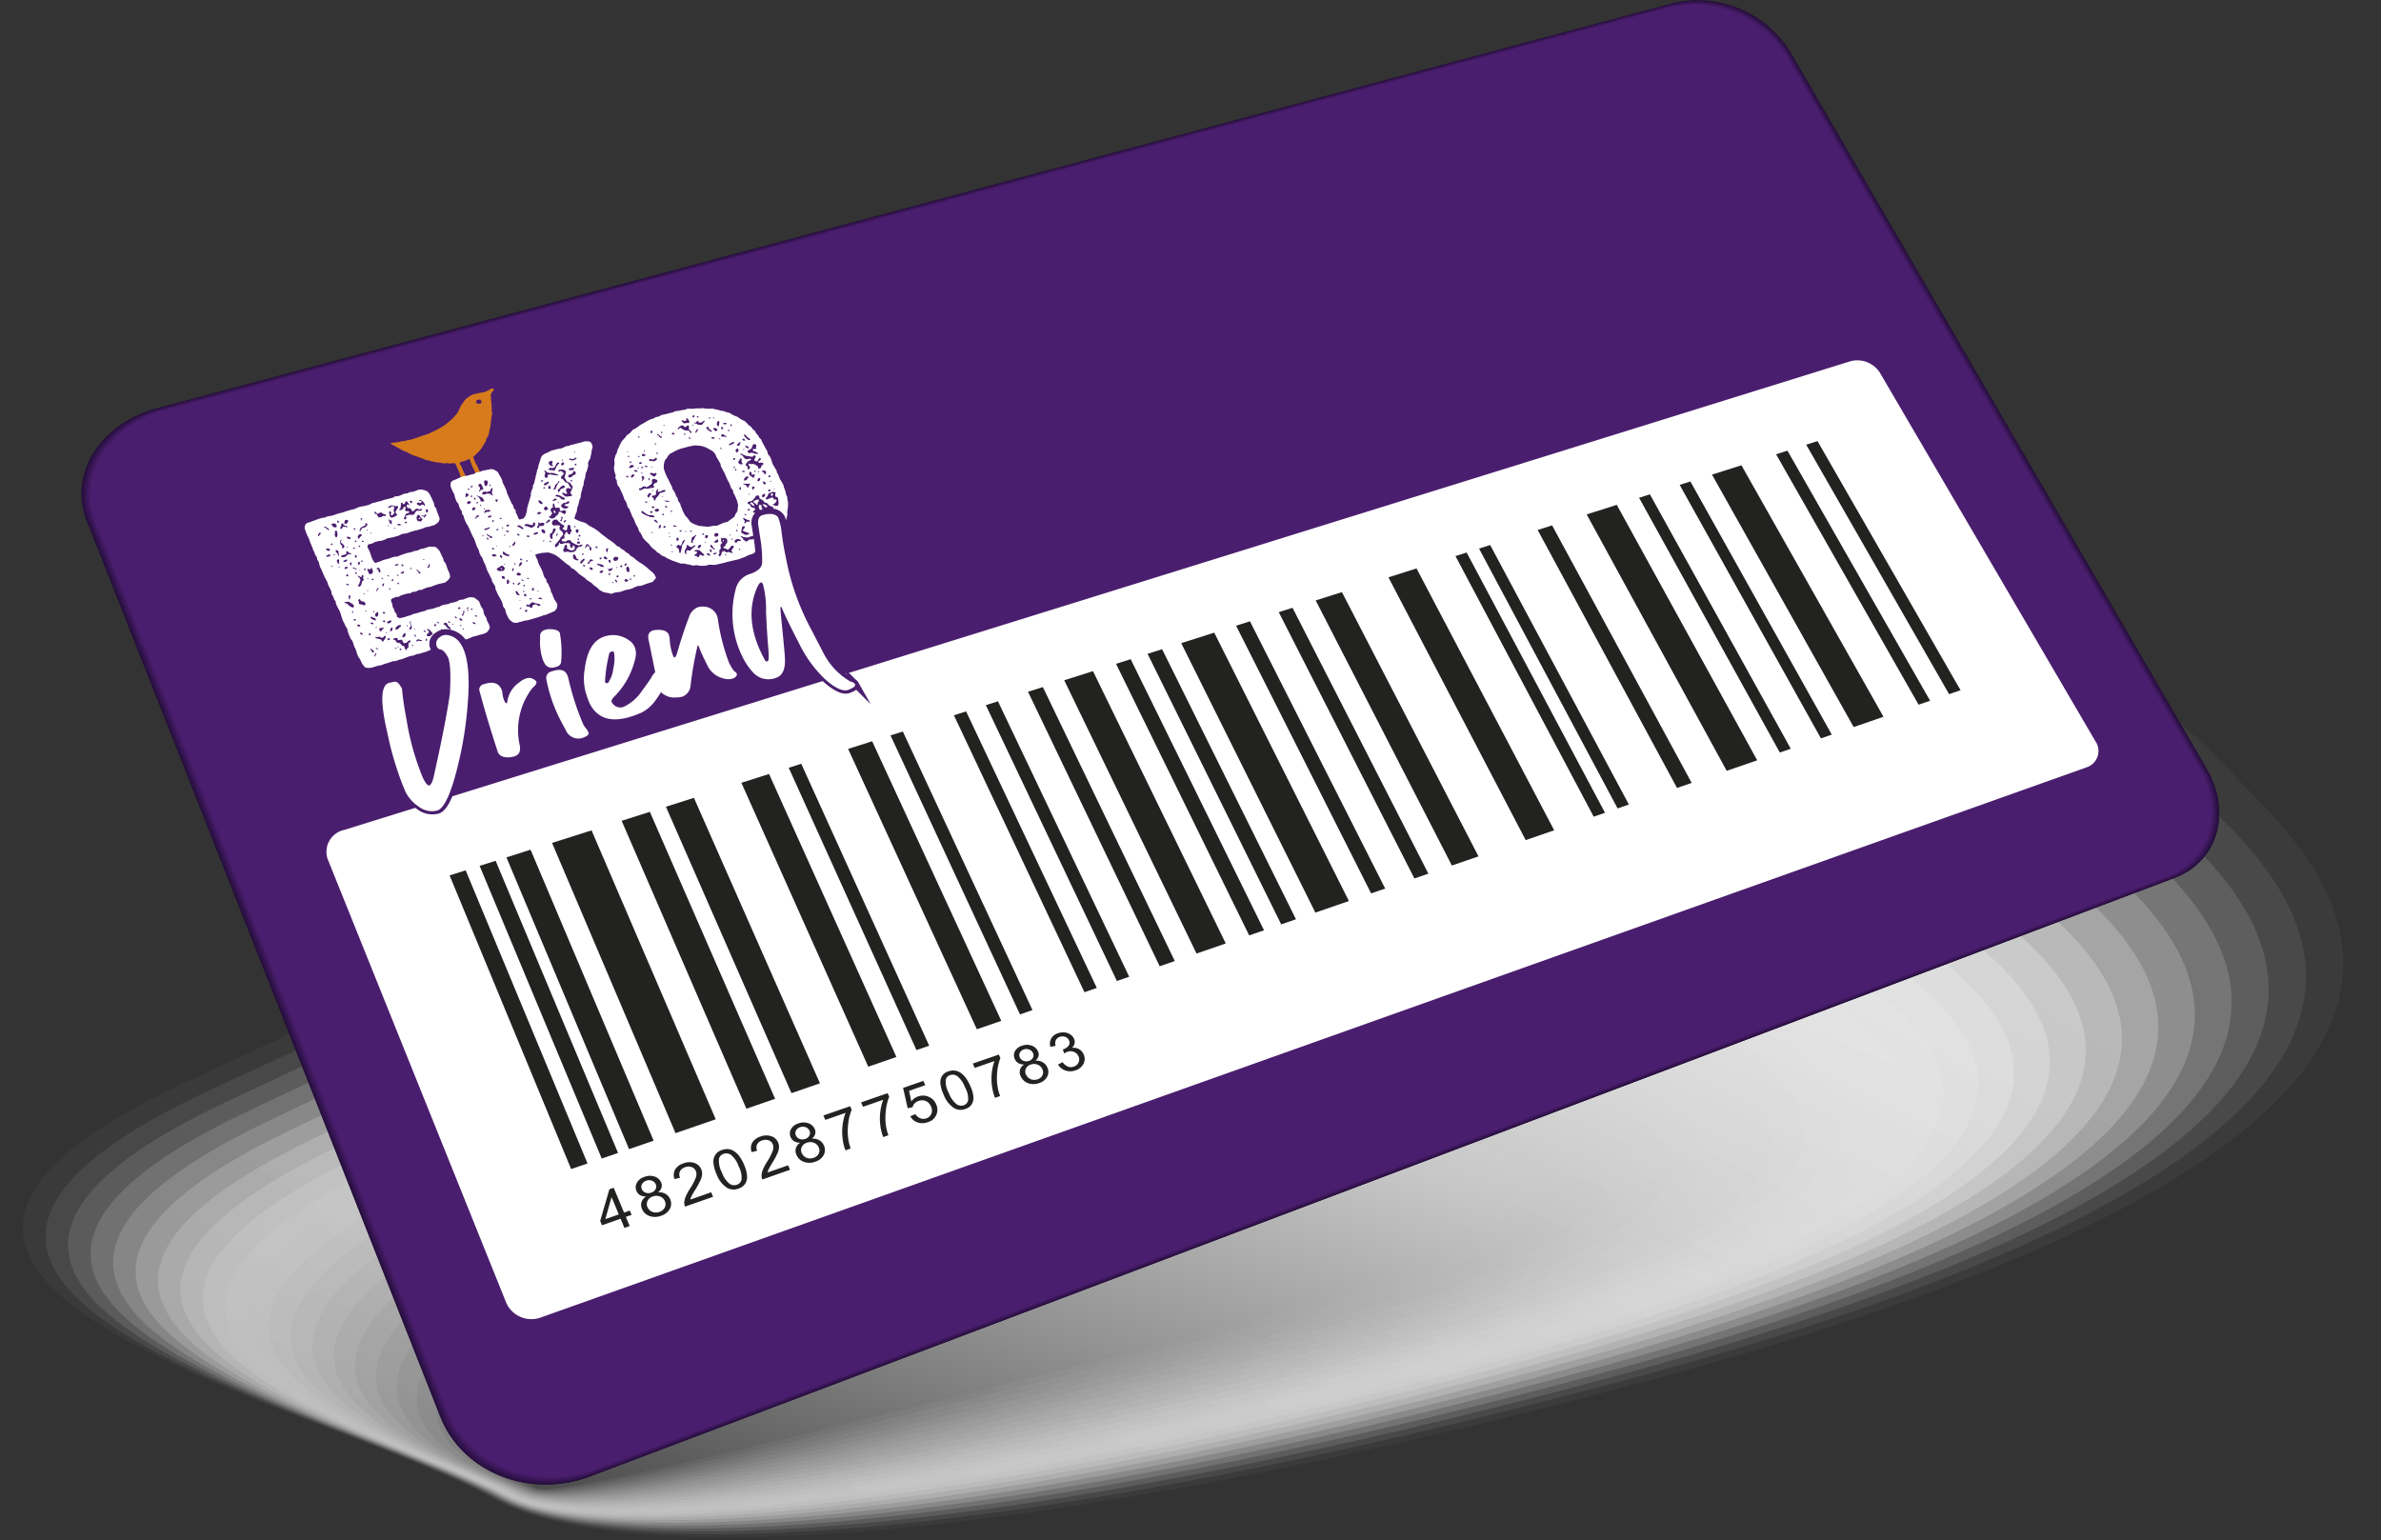 <svg xmlns="http://www.w3.org/2000/svg" xmlns:xlink="http://www.w3.org/1999/xlink" width="296.768" height="192" viewBox="0 0 296.768 192">
  <rect x="0" y="0" width="296.768" height="192" fill="#333333" stroke="none"/>
  <defs>
    <linearGradient id="linear-gradient" x1="1.195" y1="-0.002" x2="-0.418" y2="1.292" gradientUnits="objectBoundingBox">
      <stop offset="0" stop-color="#fff"/>
      <stop offset="1" stop-color="#f5f5f5"/>
    </linearGradient>
    <linearGradient id="linear-gradient-2" x1="1.194" y1="-0.004" x2="-0.419" y2="1.292" gradientUnits="objectBoundingBox">
      <stop offset="0" stop-color="#fff"/>
      <stop offset="0.724" stop-color="#f1f1f1"/>
      <stop offset="1" stop-color="#ebebeb"/>
    </linearGradient>
    <linearGradient id="linear-gradient-3" x1="1.194" y1="-0.006" x2="-0.42" y2="1.291" gradientUnits="objectBoundingBox">
      <stop offset="0" stop-color="#fff"/>
      <stop offset="0.534" stop-color="#f1f1f1"/>
      <stop offset="1" stop-color="#e2e2e2"/>
    </linearGradient>
    <linearGradient id="linear-gradient-4" x1="1.194" y1="-0.009" x2="-0.421" y2="1.29" gradientUnits="objectBoundingBox">
      <stop offset="0" stop-color="#fff"/>
      <stop offset="0.42" stop-color="#f1f1f1"/>
      <stop offset="1" stop-color="#d8d8d8"/>
    </linearGradient>
    <linearGradient id="linear-gradient-5" x1="1.193" y1="-0.012" x2="-0.422" y2="1.29" gradientUnits="objectBoundingBox">
      <stop offset="0" stop-color="#fff"/>
      <stop offset="0.349" stop-color="#f1f1f1"/>
      <stop offset="0.999" stop-color="#cecece"/>
      <stop offset="1" stop-color="#cecece"/>
    </linearGradient>
    <linearGradient id="linear-gradient-6" x1="1.193" y1="-0.015" x2="-0.423" y2="1.29" gradientUnits="objectBoundingBox">
      <stop offset="0" stop-color="#fff"/>
      <stop offset="0.3" stop-color="#f1f1f1"/>
      <stop offset="0.858" stop-color="#cecece"/>
      <stop offset="1" stop-color="#c4c4c4"/>
    </linearGradient>
    <linearGradient id="linear-gradient-7" x1="1.193" y1="-0.018" x2="-0.424" y2="1.289" gradientUnits="objectBoundingBox">
      <stop offset="0" stop-color="#fff"/>
      <stop offset="0.264" stop-color="#f1f1f1"/>
      <stop offset="0.755" stop-color="#cecece"/>
      <stop offset="1" stop-color="#bababa"/>
    </linearGradient>
    <linearGradient id="linear-gradient-8" x1="1.193" y1="-0.022" x2="-0.425" y2="1.289" gradientUnits="objectBoundingBox">
      <stop offset="0" stop-color="#fff"/>
      <stop offset="0.239" stop-color="#f1f1f1"/>
      <stop offset="0.683" stop-color="#cecece"/>
      <stop offset="1" stop-color="#b1b1b1"/>
    </linearGradient>
    <linearGradient id="linear-gradient-9" x1="1.193" y1="-0.026" x2="-0.427" y2="1.288" gradientUnits="objectBoundingBox">
      <stop offset="0" stop-color="#fff"/>
      <stop offset="0.216" stop-color="#f1f1f1"/>
      <stop offset="0.619" stop-color="#cecece"/>
      <stop offset="1" stop-color="#a7a7a7"/>
    </linearGradient>
    <linearGradient id="linear-gradient-10" x1="1.193" y1="-0.03" x2="-0.428" y2="1.287" gradientUnits="objectBoundingBox">
      <stop offset="0" stop-color="#fff"/>
      <stop offset="0.198" stop-color="#f1f1f1"/>
      <stop offset="0.569" stop-color="#cdcdcd"/>
      <stop offset="1" stop-color="#9d9d9d"/>
    </linearGradient>
    <linearGradient id="linear-gradient-11" x1="1.193" y1="-0.035" x2="-0.43" y2="1.286" gradientUnits="objectBoundingBox">
      <stop offset="0" stop-color="#fff"/>
      <stop offset="0.183" stop-color="#f1f1f1"/>
      <stop offset="0.526" stop-color="#cdcdcd"/>
      <stop offset="0.988" stop-color="#949494"/>
      <stop offset="1" stop-color="#939393"/>
    </linearGradient>
    <linearGradient id="linear-gradient-12" x1="1.193" y1="-0.041" x2="-0.432" y2="1.286" gradientUnits="objectBoundingBox">
      <stop offset="0" stop-color="#fff"/>
      <stop offset="0.17" stop-color="#f1f1f1"/>
      <stop offset="0.489" stop-color="#cdcdcd"/>
      <stop offset="0.919" stop-color="#949494"/>
      <stop offset="1" stop-color="#898989"/>
    </linearGradient>
    <linearGradient id="linear-gradient-13" x1="1.193" y1="-0.046" x2="-0.434" y2="1.284" gradientUnits="objectBoundingBox">
      <stop offset="0" stop-color="#fff"/>
      <stop offset="0.16" stop-color="#f1f1f1"/>
      <stop offset="0.461" stop-color="#cdcdcd"/>
      <stop offset="0.865" stop-color="#949494"/>
      <stop offset="1" stop-color="gray"/>
    </linearGradient>
    <linearGradient id="linear-gradient-14" x1="1.193" y1="-0.053" x2="-0.436" y2="1.283" gradientUnits="objectBoundingBox">
      <stop offset="0" stop-color="#fff"/>
      <stop offset="0.151" stop-color="#f1f1f1"/>
      <stop offset="0.433" stop-color="#cdcdcd"/>
      <stop offset="0.813" stop-color="#949494"/>
      <stop offset="1" stop-color="#767676"/>
    </linearGradient>
    <linearGradient id="linear-gradient-15" x1="1.193" y1="-0.06" x2="-0.439" y2="1.282" gradientUnits="objectBoundingBox">
      <stop offset="0" stop-color="#fff"/>
      <stop offset="0.142" stop-color="#f1f1f1"/>
      <stop offset="0.409" stop-color="#cdcdcd"/>
      <stop offset="0.768" stop-color="#949494"/>
      <stop offset="1" stop-color="#6c6c6c"/>
    </linearGradient>
    <linearGradient id="linear-gradient-16" x1="1.194" y1="-0.068" x2="-0.442" y2="1.28" gradientUnits="objectBoundingBox">
      <stop offset="0" stop-color="#fff"/>
      <stop offset="0.135" stop-color="#f1f1f1"/>
      <stop offset="0.387" stop-color="#cdcdcd"/>
      <stop offset="0.728" stop-color="#949494"/>
      <stop offset="1" stop-color="#626262"/>
    </linearGradient>
    <linearGradient id="linear-gradient-17" x1="1.194" y1="-0.076" x2="-0.445" y2="1.279" gradientUnits="objectBoundingBox">
      <stop offset="0" stop-color="#fff"/>
      <stop offset="0.128" stop-color="#f1f1f1"/>
      <stop offset="0.369" stop-color="#cdcdcd"/>
      <stop offset="0.692" stop-color="#949494"/>
      <stop offset="1" stop-color="#585858"/>
    </linearGradient>
    <linearGradient id="linear-gradient-18" x1="1.195" y1="-0.085" x2="-0.449" y2="1.277" gradientUnits="objectBoundingBox">
      <stop offset="0" stop-color="#fff"/>
      <stop offset="0.122" stop-color="#f1f1f1"/>
      <stop offset="0.352" stop-color="#cdcdcd"/>
      <stop offset="0.663" stop-color="#939393"/>
      <stop offset="1" stop-color="#4e4e4e"/>
    </linearGradient>
    <linearGradient id="linear-gradient-19" x1="1.196" y1="-0.095" x2="-0.453" y2="1.275" gradientUnits="objectBoundingBox">
      <stop offset="0" stop-color="#fff"/>
      <stop offset="0.118" stop-color="#f1f1f1"/>
      <stop offset="0.338" stop-color="#cdcdcd"/>
      <stop offset="0.637" stop-color="#939393"/>
      <stop offset="1" stop-color="#454545"/>
    </linearGradient>
    <linearGradient id="linear-gradient-20" x1="1.197" y1="-0.106" x2="-0.457" y2="1.273" gradientUnits="objectBoundingBox">
      <stop offset="0" stop-color="#fff"/>
      <stop offset="0.113" stop-color="#f1f1f1"/>
      <stop offset="0.324" stop-color="#cdcdcd"/>
      <stop offset="0.61" stop-color="#939393"/>
      <stop offset="0.958" stop-color="#444"/>
      <stop offset="1" stop-color="#3b3b3b"/>
    </linearGradient>
    <linearGradient id="linear-gradient-21" x1="1.198" y1="-0.117" x2="-0.462" y2="1.271" gradientUnits="objectBoundingBox">
      <stop offset="0" stop-color="#fff"/>
      <stop offset="0.108" stop-color="#f1f1f1"/>
      <stop offset="0.311" stop-color="#cdcdcd"/>
      <stop offset="0.586" stop-color="#939393"/>
      <stop offset="0.92" stop-color="#444"/>
      <stop offset="1" stop-color="#313131"/>
    </linearGradient>
    <linearGradient id="linear-gradient-22" x1="1.199" y1="-0.129" x2="-0.467" y2="1.27" gradientUnits="objectBoundingBox">
      <stop offset="0" stop-color="#fff"/>
      <stop offset="0.104" stop-color="#f1f1f1"/>
      <stop offset="0.299" stop-color="#cdcdcd"/>
      <stop offset="0.564" stop-color="#939393"/>
      <stop offset="0.885" stop-color="#444"/>
      <stop offset="1" stop-color="#272727"/>
    </linearGradient>
    <linearGradient id="linear-gradient-23" x1="1.201" y1="-0.142" x2="-0.473" y2="1.268" gradientUnits="objectBoundingBox">
      <stop offset="0" stop-color="#fff"/>
      <stop offset="0.1" stop-color="#f1f1f1"/>
      <stop offset="0.288" stop-color="#cdcdcd"/>
      <stop offset="0.544" stop-color="#939393"/>
      <stop offset="0.853" stop-color="#444"/>
      <stop offset="1" stop-color="#1d1d1d"/>
    </linearGradient>
    <linearGradient id="linear-gradient-24" x1="1.203" y1="-0.156" x2="-0.479" y2="1.267" gradientUnits="objectBoundingBox">
      <stop offset="0" stop-color="#fff"/>
      <stop offset="0.097" stop-color="#f1f1f1"/>
      <stop offset="0.279" stop-color="#cdcdcd"/>
      <stop offset="0.527" stop-color="#939393"/>
      <stop offset="0.826" stop-color="#444"/>
      <stop offset="1" stop-color="#141414"/>
    </linearGradient>
    <linearGradient id="linear-gradient-25" x1="1.204" y1="-0.17" x2="-0.485" y2="1.266" gradientUnits="objectBoundingBox">
      <stop offset="0" stop-color="#fff"/>
      <stop offset="0.094" stop-color="#f1f1f1"/>
      <stop offset="0.27" stop-color="#cdcdcd"/>
      <stop offset="0.509" stop-color="#939393"/>
      <stop offset="0.799" stop-color="#444"/>
      <stop offset="1" stop-color="#0a0a0a"/>
    </linearGradient>
    <linearGradient id="linear-gradient-26" x1="1.206" y1="-0.185" x2="-0.491" y2="1.265" gradientUnits="objectBoundingBox">
      <stop offset="0" stop-color="#fff"/>
      <stop offset="0.091" stop-color="#f1f1f1"/>
      <stop offset="0.261" stop-color="#cdcdcd"/>
      <stop offset="0.493" stop-color="#939393"/>
      <stop offset="0.773" stop-color="#444"/>
      <stop offset="1"/>
    </linearGradient>
  </defs>
  <g id="组_4191" data-name="组 4191" transform="translate(-26.403 -28.92)">
    <g id="组_4185" data-name="组 4185" transform="translate(26.403 95.963)" style="mix-blend-mode: multiply;isolation: isolate">
      <path id="路径_2722" data-name="路径 2722" d="M87.823,194.057c16.1,8.929,65.913,7.075,146.751-14.8,124.1-33.587,84.157-67.79,76.017-76.759-53.4-58.837-144.866-16.316-263.527,38.194C-9.013,166.45,64.269,180.992,87.823,194.057Z" transform="translate(-26.403 -74.119)" fill="#fff" opacity="0"/>
      <path id="路径_2723" data-name="路径 2723" d="M87.123,193.044c15.65,8.622,65.68,6.285,144.144-14.936,122.43-33.075,81.2-66.176,73.132-74.872C251.952,46.721,163.659,87.908,48.706,140.949-6.059,166.338,64.344,180.454,87.123,193.044Z" transform="translate(-25.477 -73.162)" opacity="0.038" fill="url(#linear-gradient)"/>
      <path id="路径_2724" data-name="路径 2724" d="M86.422,192.031c15.2,8.317,65.449,5.494,141.537-15.07,120.757-32.564,78.247-64.563,70.246-72.984-51.481-54.2-136.611-14.339-247.856,37.233C-3.1,166.227,64.421,179.916,86.422,192.031Z" transform="translate(-24.552 -72.206)" opacity="0.077" fill="url(#linear-gradient-2)"/>
      <path id="路径_2725" data-name="路径 2725" d="M85.736,191.043c14.733,8.039,65.216,4.7,138.931-15.206,119.082-32.05,75.29-62.95,67.359-71.1C241.52,52.861,159.4,91.093,52,141.493-.2,165.994,64.485,179.447,85.736,191.043Z" transform="translate(-23.64 -71.273)" opacity="0.115" fill="url(#linear-gradient-3)"/>
      <path id="路径_2726" data-name="路径 2726" d="M85.042,190.04c14.278,7.744,64.986,3.911,136.325-15.34,117.409-31.539,72.339-61.336,64.474-69.209C236.325,55.92,157.3,92.742,53.654,141.764,2.738,165.846,64.561,178.933,85.042,190.04Z" transform="translate(-22.723 -70.326)" opacity="0.154" fill="url(#linear-gradient-4)"/>
      <path id="路径_2727" data-name="路径 2727" d="M84.351,189.037c13.824,7.447,64.755,3.121,133.719-15.473,115.736-31.027,69.389-59.722,61.59-67.322C231.146,58.975,155.2,94.4,55.306,142.035,5.68,165.7,64.64,178.418,84.351,189.037Z" transform="translate(-21.808 -69.379)" opacity="0.192" fill="url(#linear-gradient-5)"/>
      <path id="路径_2728" data-name="路径 2728" d="M83.663,188.037c13.369,7.149,64.522,2.329,131.112-15.608,114.063-30.515,66.441-58.108,58.7-65.436C225.985,62.025,153.106,96.056,56.96,142.306,8.625,165.558,64.722,177.906,83.663,188.037Z" transform="translate(-20.894 -68.434)" opacity="0.231" fill="url(#linear-gradient-6)"/>
      <path id="路径_2729" data-name="路径 2729" d="M82.976,187.036c12.915,6.853,64.291,1.538,128.507-15.742,112.388-30,63.494-56.5,55.817-63.547C220.843,65.069,151.016,97.723,58.617,142.58,11.573,165.416,64.8,177.393,82.976,187.036Z" transform="translate(-19.984 -67.49)" opacity="0.269" fill="url(#linear-gradient-7)"/>
      <path id="路径_2730" data-name="路径 2730" d="M82.294,186.037c12.459,6.556,64.058.748,125.9-15.877,110.715-29.49,60.55-54.881,52.932-61.659-45.4-40.4-112.193-9.1-200.85,34.352C14.524,165.279,64.892,176.881,82.294,186.037Z" transform="translate(-19.076 -66.548)" opacity="0.308" fill="url(#linear-gradient-8)"/>
      <path id="路径_2731" data-name="路径 2731" d="M81.613,185.042C93.619,191.3,145.441,185,204.907,169.03c109.042-28.979,57.608-53.268,50.045-59.773-44.332-38.124-108.1-8.177-193.014,33.873C17.479,165.147,64.983,176.372,81.613,185.042Z" transform="translate(-18.171 -65.607)" opacity="0.346" fill="url(#linear-gradient-9)"/>
      <path id="路径_2732" data-name="路径 2732" d="M80.938,184.047c11.552,5.961,63.595-.835,120.686-16.145,107.367-28.467,54.67-51.658,47.16-57.886-43.242-35.864-104-7.243-185.179,33.393C20.437,165.018,65.079,175.863,80.938,184.047Z" transform="translate(-17.27 -64.668)" opacity="0.385" fill="url(#linear-gradient-10)"/>
      <path id="路径_2733" data-name="路径 2733" d="M80.265,183.054c11.1,5.663,63.364-1.626,118.08-16.279,105.694-27.954,51.733-50.047,44.275-56-42.131-33.617-99.905-6.3-177.345,32.914C23.4,164.893,65.179,175.356,80.265,183.054Z" transform="translate(-16.374 -63.732)" opacity="0.423" fill="url(#linear-gradient-11)"/>
      <path id="路径_2734" data-name="路径 2734" d="M79.6,182.066c10.644,5.365,63.131-2.416,115.474-16.415,104.02-27.44,48.8-48.436,41.389-54.109-41-31.387-95.8-5.353-169.51,32.432C26.372,164.776,65.284,174.851,79.6,182.066Z" transform="translate(-15.482 -62.799)" opacity="0.462" fill="url(#linear-gradient-12)"/>
      <path id="路径_2735" data-name="路径 2735" d="M78.937,181.08c10.191,5.067,62.9-3.207,112.867-16.549,102.347-26.929,45.87-46.828,38.5-52.223-39.842-29.173-91.7-4.395-161.676,31.952C29.348,164.665,65.4,174.349,78.937,181.08Z" transform="translate(-14.596 -61.869)" opacity="0.5" fill="url(#linear-gradient-13)"/>
      <path id="路径_2736" data-name="路径 2736" d="M78.283,180.1c9.739,4.767,62.666-4,110.26-16.682C289.216,137,231.488,118.192,224.161,113.08,185.5,86.1,136.572,109.653,70.319,144.551,32.333,164.562,65.515,173.849,78.283,180.1Z" transform="translate(-13.717 -60.943)" opacity="0.538" fill="url(#linear-gradient-14)"/>
      <path id="路径_2737" data-name="路径 2737" d="M77.636,179.122c9.288,4.466,62.411-4.881,107.654-16.817,98.948-26.105,40.023-43.621,32.733-48.448-37.463-24.808-83.475-2.449-146.006,30.991C35.327,164.467,65.644,173.354,77.636,179.122Z" transform="translate(-12.845 -60.022)" opacity="0.577" fill="url(#linear-gradient-15)"/>
      <path id="路径_2738" data-name="路径 2738" d="M77,178.151c8.837,4.166,62.181-5.671,105.049-16.951,97.272-25.6,37.1-42.022,29.845-46.561-36.236-22.661-79.355-1.458-138.17,30.511C38.332,164.384,65.782,172.861,77,178.151Z" transform="translate(-11.984 -59.107)" opacity="0.615" fill="url(#linear-gradient-16)"/>
      <path id="路径_2739" data-name="路径 2739" d="M76.373,177.186c8.386,3.865,61.948-6.458,102.442-17.086,95.6-25.086,34.189-40.428,26.96-44.673-34.989-20.545-75.228-.454-130.337,30.032C41.353,164.314,65.934,172.374,76.373,177.186Z" transform="translate(-11.133 -58.199)" opacity="0.654" fill="url(#linear-gradient-17)"/>
      <path id="路径_2740" data-name="路径 2740" d="M75.761,176.229c7.937,3.563,61.719-7.246,99.835-17.219,93.925-24.575,31.281-38.841,24.075-42.786-33.718-18.461-71.1.564-122.5,29.551C44.39,164.259,66.1,171.894,75.761,176.229Z" transform="translate(-10.297 -57.299)" opacity="0.692" fill="url(#linear-gradient-18)"/>
      <path id="路径_2741" data-name="路径 2741" d="M75.168,175.284c7.488,3.257,61.487-8.032,97.228-17.354,92.253-24.06,28.375-37.261,21.19-40.9-32.426-16.412-66.956,1.6-114.668,29.072C47.45,164.223,66.286,171.42,75.168,175.284Z" transform="translate(-9.479 -56.408)" opacity="0.731" fill="url(#linear-gradient-19)"/>
      <path id="路径_2742" data-name="路径 2742" d="M74.6,174.348c7.041,2.952,61.259-8.817,94.623-17.488,90.58-23.542,25.472-35.692,18.3-39.011-31.113-14.407-62.806,2.645-106.832,28.59C50.538,164.207,66.5,170.952,74.6,174.348Z" transform="translate(-8.682 -55.528)" opacity="0.769" fill="url(#linear-gradient-20)"/>
      <path id="路径_2743" data-name="路径 2743" d="M74.053,173.426c6.595,2.642,61.027-9.6,92.016-17.621,88.91-23.019,22.577-34.134,15.417-37.125-29.788-12.446-58.645,3.713-99,28.111C53.661,164.219,66.737,170.5,74.053,173.426Z" transform="translate(-7.914 -54.663)" opacity="0.808" fill="url(#linear-gradient-21)"/>
      <path id="路径_2744" data-name="路径 2744" d="M73.545,172.522c6.151,2.327,60.814-10.326,89.41-17.756,87.286-22.32,19.683-32.59,12.532-35.238-28.456-10.536-54.471,4.8-91.164,27.63C56.832,164.264,67.017,170.051,73.545,172.522Z" transform="translate(-7.182 -53.814)" opacity="0.846" fill="url(#linear-gradient-22)"/>
      <path id="路径_2745" data-name="路径 2745" d="M73.088,171.638c5.709,2.007,60.581-11.117,86.8-17.891,85.612-21.807,16.792-31.062,9.646-33.35-27.12-8.677-50.281,5.912-83.328,27.151C60.065,164.349,67.348,169.62,73.088,171.638Z" transform="translate(-6.5 -52.986)" opacity="0.885" fill="url(#linear-gradient-23)"/>
      <path id="路径_2746" data-name="路径 2746" d="M72.695,170.779c5.272,1.678,60.35-11.908,84.2-18.025,83.938-21.3,13.9-29.558,6.761-31.463-25.8-6.878-46.072,7.047-75.494,26.671C63.383,164.487,67.747,169.205,72.695,170.779Z" transform="translate(-5.883 -52.184)" opacity="0.923" fill="url(#linear-gradient-24)"/>
      <path id="路径_2747" data-name="路径 2747" d="M72.389,169.953c4.838,1.329,60.118-12.7,81.591-18.16,82.263-20.783,11.007-28.078,3.874-29.575-24.5-5.14-41.84,8.207-67.659,26.19C66.816,164.69,68.234,168.811,72.389,169.953Z" transform="translate(-5.353 -51.412)" opacity="0.962" fill="url(#linear-gradient-25)"/>
      <path id="路径_2748" data-name="路径 2748" d="M72.192,169.166c4.407.954,59.887-13.49,78.984-18.293,80.59-20.272,8.109-26.628.989-27.688-23.238-3.46-37.577,9.393-59.826,25.709C70.4,164.983,68.831,168.439,72.192,169.166Z" transform="translate(-4.93 -50.682)" fill="url(#linear-gradient-26)"/>
    </g>
    <g id="组_4187" data-name="组 4187" transform="translate(36.547 28.92)">
      <g id="组_4186" data-name="组 4186">
        <path id="路径_2749" data-name="路径 2749" d="M294.134,138.352,96.662,212.95c-7.539,2.849-15.952-.489-18.688-7.424L33.9,93.811c-2.3-5.841,1.666-12.095,8.782-14L231.732,29.294a13.565,13.565,0,0,1,14.46,6.015l51.936,89.407C301.309,130.19,299.553,136.305,294.134,138.352Z" transform="translate(-33.242 -28.92)" fill="#240d3a"/>
        <path id="路径_2750" data-name="路径 2750" d="M294.082,138.336,96.675,212.906c-7.538,2.848-15.947-.489-18.682-7.421L33.929,93.81c-2.3-5.84,1.664-12.09,8.778-13.992L231.7,29.309a13.56,13.56,0,0,1,14.456,6.013l51.92,89.381C301.256,130.177,299.5,136.291,294.082,138.336Z" transform="translate(-33.227 -28.913)" fill="#250e3c"/>
        <path id="路径_2751" data-name="路径 2751" d="M294.031,138.32,96.687,212.861c-7.535,2.846-15.941-.489-18.674-7.418L33.96,93.807c-2.3-5.837,1.663-12.086,8.775-13.987l188.935-50.5a13.557,13.557,0,0,1,14.451,6.012l51.9,89.356C301.2,130.163,299.444,136.274,294.031,138.32Z" transform="translate(-33.212 -28.905)" fill="#270e3e"/>
        <path id="路径_2752" data-name="路径 2752" d="M293.978,138.3,96.7,212.816c-7.531,2.845-15.935-.489-18.667-7.415L33.99,93.805c-2.3-5.835,1.663-12.083,8.771-13.983L231.637,29.34a13.551,13.551,0,0,1,14.448,6.01l51.886,89.33C301.147,130.15,299.391,136.259,293.978,138.3Z" transform="translate(-33.197 -28.898)" fill="#280f40"/>
        <path id="路径_2753" data-name="路径 2753" d="M293.925,138.288,96.712,212.773c-7.529,2.843-15.929-.491-18.662-7.413L34.021,93.8c-2.3-5.832,1.661-12.078,8.768-13.977L231.605,29.355a13.548,13.548,0,0,1,14.444,6.009l51.868,89.3C301.093,130.136,299.337,136.245,293.925,138.288Z" transform="translate(-33.182 -28.89)" fill="#2a1042"/>
        <path id="路径_2754" data-name="路径 2754" d="M293.873,138.272,96.723,212.729c-7.526,2.842-15.923-.491-18.655-7.41L34.053,93.8c-2.3-5.831,1.66-12.074,8.763-13.974L231.574,29.37a13.544,13.544,0,0,1,14.44,6.007l51.852,89.279C301.04,130.123,299.284,136.228,293.873,138.272Z" transform="translate(-33.167 -28.883)" fill="#2b1044"/>
        <path id="路径_2755" data-name="路径 2755" d="M293.821,138.256,96.735,212.684c-7.523,2.84-15.917-.489-18.648-7.407L34.083,93.8c-2.3-5.829,1.658-12.071,8.76-13.969l188.7-50.444a13.538,13.538,0,0,1,14.435,6l51.834,89.254C300.986,130.108,299.23,136.213,293.821,138.256Z" transform="translate(-33.152 -28.876)" fill="#2d1146"/>
        <path id="路径_2756" data-name="路径 2756" d="M293.769,138.24l-197.02,74.4c-7.52,2.839-15.911-.489-18.642-7.406L34.114,93.8c-2.3-5.828,1.657-12.066,8.756-13.963L231.51,29.4a13.536,13.536,0,0,1,14.432,6l51.816,89.229C300.931,130.095,299.177,136.2,293.769,138.24Z" transform="translate(-33.137 -28.868)" fill="#2e1248"/>
        <path id="路径_2757" data-name="路径 2757" d="M293.716,138.223,96.76,212.6c-7.517,2.839-15.905-.489-18.634-7.4L34.145,93.8c-2.3-5.826,1.657-12.063,8.753-13.96L231.479,29.416a13.532,13.532,0,0,1,14.428,6l51.8,89.2C300.878,130.082,299.123,136.182,293.716,138.223Z" transform="translate(-33.122 -28.861)" fill="#30124a"/>
        <path id="路径_2758" data-name="路径 2758" d="M293.664,138.207,96.772,212.551c-7.514,2.837-15.9-.489-18.627-7.4L34.176,93.792c-2.3-5.823,1.655-12.057,8.748-13.955L231.447,29.432a13.526,13.526,0,0,1,14.423,6l51.782,89.177C300.824,130.068,299.068,136.167,293.664,138.207Z" transform="translate(-33.107 -28.853)" fill="#31134c"/>
        <path id="路径_2759" data-name="路径 2759" d="M293.612,138.191,96.785,212.506c-7.513,2.836-15.895-.489-18.621-7.4L34.207,93.79c-2.3-5.822,1.654-12.054,8.745-13.952L231.415,29.447a13.523,13.523,0,0,1,14.42,6L297.6,124.6C300.769,130.055,299.014,136.151,293.612,138.191Z" transform="translate(-33.092 -28.846)" fill="#33144e"/>
        <path id="路径_2760" data-name="路径 2760" d="M293.559,138.176,96.8,212.462c-7.508,2.835-15.887-.489-18.615-7.394L34.238,93.789c-2.3-5.82,1.652-12.052,8.741-13.947l188.4-50.381a13.52,13.52,0,0,1,14.416,6l51.748,89.126C300.715,130.041,298.961,136.136,293.559,138.176Z" transform="translate(-33.077 -28.838)" fill="#341450"/>
        <path id="路径_2761" data-name="路径 2761" d="M293.507,138.159l-196.7,74.258c-7.505,2.835-15.881-.489-18.608-7.391L34.269,93.786c-2.3-5.817,1.652-12.047,8.738-13.941L231.352,29.478a13.514,13.514,0,0,1,14.411,5.994l51.732,89.1C300.662,130.028,298.907,136.12,293.507,138.159Z" transform="translate(-33.062 -28.831)" fill="#361552"/>
        <path id="路径_2762" data-name="路径 2762" d="M293.455,138.143,96.821,212.373c-7.5,2.833-15.877-.489-18.6-7.39L34.3,93.784c-2.3-5.816,1.651-12.043,8.733-13.938L231.321,29.492a13.509,13.509,0,0,1,14.407,5.994l51.714,89.074C300.607,130.015,298.854,136.1,293.455,138.143Z" transform="translate(-33.047 -28.824)" fill="#371554"/>
        <path id="路径_2763" data-name="路径 2763" d="M293.4,138.127l-196.569,74.2c-7.5,2.832-15.869-.489-18.594-7.387L34.331,93.783c-2.3-5.814,1.649-12.04,8.73-13.934L231.288,29.507a13.506,13.506,0,0,1,14.4,5.992l51.7,89.049C300.553,130,298.8,136.09,293.4,138.127Z" transform="translate(-33.032 -28.816)" fill="#381656"/>
        <path id="路径_2764" data-name="路径 2764" d="M293.35,138.11,96.845,212.285c-7.5,2.829-15.864-.491-18.587-7.385L34.362,93.78c-2.3-5.811,1.648-12.035,8.726-13.928L231.257,29.523a13.5,13.5,0,0,1,14.4,5.989l51.68,89.024C300.5,129.986,298.746,136.074,293.35,138.11Z" transform="translate(-33.017 -28.809)" fill="#3a1758"/>
        <path id="路径_2765" data-name="路径 2765" d="M293.3,138.094,96.856,212.241c-7.493,2.829-15.858-.491-18.579-7.382L34.393,93.779c-2.3-5.81,1.646-12.032,8.723-13.925L231.225,29.538a13.5,13.5,0,0,1,14.4,5.988l51.662,89C300.445,129.973,298.693,136.059,293.3,138.094Z" transform="translate(-33.002 -28.801)" fill="#3b175a"/>
        <path id="路径_2766" data-name="路径 2766" d="M293.246,138.079,96.869,212.2c-7.492,2.827-15.852-.491-18.573-7.379L34.424,93.776c-2.295-5.808,1.646-12.026,8.719-13.919l188.051-50.3a13.5,13.5,0,0,1,14.391,5.986l51.646,88.974C300.391,129.96,298.638,136.043,293.246,138.079Z" transform="translate(-32.987 -28.794)" fill="#3d185c"/>
        <path id="路径_2767" data-name="路径 2767" d="M293.193,138.063,96.881,212.152c-7.488,2.826-15.846-.491-18.566-7.376l-43.86-111C32.161,87.967,36.1,81.751,43.171,79.86l187.99-50.29a13.49,13.49,0,0,1,14.388,5.983L297.177,124.5C300.337,129.946,298.584,136.028,293.193,138.063Z" transform="translate(-32.972 -28.786)" fill="#3e195e"/>
        <path id="路径_2768" data-name="路径 2768" d="M293.141,138.046,96.893,212.107c-7.485,2.824-15.84-.491-18.56-7.373L34.486,93.773c-2.295-5.805,1.643-12.02,8.711-13.912L231.13,29.584a13.487,13.487,0,0,1,14.383,5.983l51.612,88.922C300.284,129.933,298.531,136.013,293.141,138.046Z" transform="translate(-32.957 -28.779)" fill="#401960"/>
        <path id="路径_2769" data-name="路径 2769" d="M293.088,138.03,96.906,212.063c-7.483,2.824-15.834-.491-18.554-7.372L34.517,93.77c-2.293-5.8,1.642-12.016,8.708-13.906L231.1,29.6a13.485,13.485,0,0,1,14.379,5.982l51.594,88.9C300.229,129.92,298.477,136,293.088,138.03Z" transform="translate(-32.942 -28.772)" fill="#411a62"/>
        <path id="路径_2770" data-name="路径 2770" d="M293.036,138.014l-196.119,74c-7.48,2.823-15.828-.491-18.547-7.369L34.548,93.768c-2.293-5.8,1.642-12.011,8.7-13.9L231.066,29.615a13.479,13.479,0,0,1,14.376,5.979l51.577,88.871C300.175,129.906,298.424,135.982,293.036,138.014Z" transform="translate(-32.927 -28.764)" fill="#431b64"/>
        <path id="路径_2771" data-name="路径 2771" d="M292.984,138,96.93,211.974c-7.476,2.821-15.822-.491-18.539-7.366L34.579,93.766c-2.293-5.8,1.64-12.009,8.7-13.9L231.034,29.63a13.476,13.476,0,0,1,14.371,5.978l51.56,88.846C300.122,129.891,298.37,135.965,292.984,138Z" transform="translate(-32.912 -28.757)" fill="#441b66"/>
        <path id="路径_2772" data-name="路径 2772" d="M292.932,137.981,96.943,211.929c-7.474,2.82-15.816-.489-18.533-7.363l-43.8-110.8c-2.292-5.8,1.639-12,8.7-13.892L231,29.645a13.472,13.472,0,0,1,14.367,5.976l51.543,88.821C300.067,129.878,298.316,135.951,292.932,137.981Z" transform="translate(-32.897 -28.749)" fill="#461c68"/>
        <path id="路径_2773" data-name="路径 2773" d="M292.88,137.966,96.955,211.885c-7.471,2.82-15.81-.489-18.526-7.36L34.64,93.762c-2.29-5.8,1.639-12,8.695-13.889L230.972,29.661a13.464,13.464,0,0,1,14.362,5.975L296.86,124.43C300.013,129.865,298.262,135.936,292.88,137.966Z" transform="translate(-32.883 -28.742)" fill="#471d6a"/>
        <path id="路径_2774" data-name="路径 2774" d="M292.828,137.95,96.966,211.84c-7.468,2.818-15.8-.489-18.519-7.357L34.671,93.759c-2.29-5.792,1.638-12,8.69-13.883l187.578-50.2A13.462,13.462,0,0,1,245.3,35.649l51.508,88.769C299.96,129.851,298.208,135.919,292.828,137.95Z" transform="translate(-32.868 -28.734)" fill="#491d6c"/>
        <path id="路径_2775" data-name="路径 2775" d="M292.775,137.934,96.979,211.8c-7.465,2.815-15.8-.491-18.513-7.356L34.7,93.758c-2.289-5.791,1.638-11.992,8.687-13.879L230.908,29.691a13.456,13.456,0,0,1,14.354,5.972l51.493,88.744C299.9,129.838,298.155,135.9,292.775,137.934Z" transform="translate(-32.852 -28.727)" fill="#4a1e6e"/>
      </g>
    </g>
    <g id="组_4190" data-name="组 4190" transform="translate(64.363 73.822)">
      <path id="路径_2776" data-name="路径 2776" d="M273.264,109.919,80.657,178.47a3.441,3.441,0,0,1-4.38-1.741L53.988,121.344a2.792,2.792,0,0,1,2.059-3.607l187.747-58.42a3.334,3.334,0,0,1,3.687,1.451l26.841,45.9A2.139,2.139,0,0,1,273.264,109.919Z" transform="translate(-51.117 -59.192)" fill="#fff"/>
      <g id="Group_4175" data-name="Group 4175" transform="translate(9.751 19.144)">
        <path id="Path_2723" data-name="Path 2723" d="M68.566,83.762l-.117-.179a2.339,2.339,0,0,0-1.882-1.317,1.143,1.143,0,0,0-.832.28.944.944,0,0,0-.35,1.219.522.522,0,0,0,.424.3c.311.065.619.377.939.979.294.613.38,2.158.237,4.6-.341,2.376-1.01,5.8-2.013,10.3-.147.632-.334.977-.515,1.065-.22.076-.5-.254-.842-.97a31.966,31.966,0,0,1-2.01-7.13c-.3-1.563-.482-2.817-.559-3.707a1,1,0,0,0-.09-.39l-.079-.1c-.258-.481-.552-.7-.914-.6-.374.079-.574.122-.6.131-1.006.343-1.056,2.441-.139,6.335a38.843,38.843,0,0,0,2.2,7.166,4.791,4.791,0,0,0,1.664,1.9,2.676,2.676,0,0,0,2.4.478c.964-.393,1.913-2.757,2.842-7.068a46.527,46.527,0,0,0,.921-6.756C69.467,87.312,69.226,85.131,68.566,83.762Z" transform="translate(-58.569 -67.187)" fill="none" stroke="#4a1e6e" stroke-miterlimit="10" stroke-width="0.847"/>
        <path id="Path_2724" data-name="Path 2724" d="M72.573,85.932a2.725,2.725,0,0,0-.92.54A3.444,3.444,0,0,0,70.222,88.8c-.031.132-.05.217-.107.234-.082.027-.159-.068-.263-.283a2.7,2.7,0,0,1-.233-.862,2.051,2.051,0,0,0-.144-.619c-.38-.783-1.1-.98-2.2-.6a.663.663,0,0,0-.53.844l.01.027c.535,2.02,1.285,4.551,2.284,7.606a.99.99,0,0,0,.607.54,2.5,2.5,0,0,0,1.546-.064c.512-.179.7-.645.564-1.376a8.615,8.615,0,0,1,1.488-6.989l.2-.22c.328-.285.458-.528.375-.7a.714.714,0,0,0-.323-.283A1.089,1.089,0,0,0,72.573,85.932Z" transform="translate(-54.633 -65.441)" fill="none" stroke="#4a1e6e" stroke-miterlimit="10" stroke-width="0.847"/>
        <path id="Path_2725" data-name="Path 2725" d="M73.061,85.376a.85.85,0,0,0-.71.96A18.951,18.951,0,0,0,74.035,91.3c.218.446.473.906.74,1.387a1.7,1.7,0,0,0,2.186.957l.08-.025c.847-.372.589-.581.475-.816-.136-.277-.384-.466-.541-.785a32.8,32.8,0,0,1-1.861-5.749,2.748,2.748,0,0,0-.175-.481C74.638,85.178,74.017,85.047,73.061,85.376Z" transform="translate(-51.916 -65.768)" fill="none" stroke="#4a1e6e" stroke-miterlimit="10" stroke-width="0.847"/>
        <path id="Path_2726" data-name="Path 2726" d="M72.985,81.778a1.708,1.708,0,0,0-.57.1.756.756,0,0,0-.587.69l.01.337a6.769,6.769,0,0,0,.346,2.722l.206.42a1.025,1.025,0,0,0,1.178.506l.383-.108a.708.708,0,0,0,.509-.666,13.4,13.4,0,0,0-.179-3.561C74.113,81.931,73.7,81.778,72.985,81.778Z" transform="translate(-52.166 -67.422)" fill="none" stroke="#4a1e6e" stroke-miterlimit="10" stroke-width="0.847"/>
        <path id="Path_2727" data-name="Path 2727" d="M90.5,79.884a2.072,2.072,0,0,0-.834.093,1.954,1.954,0,0,0-1.069,1.24c-.488,1.262-.97,2.722-1.464,4.408-.1.353-.208.562-.285.589s-.147-.047-.221-.193a6.752,6.752,0,0,1-.427-2.127,2.142,2.142,0,0,0-.142-.586c-.236-.406-.746-.573-1.544-.516a2.046,2.046,0,0,0-.475.088c-.433.174-.611.55-.469,1.138l.826,4.043a2.447,2.447,0,0,0-.506.7c-.225.35-.6.9-1.139,1.608a5.507,5.507,0,0,1-2.3,2.019,1.154,1.154,0,0,1-1.286-.344,1.083,1.083,0,0,1-.178-.236q-.142-.285.43-.819a9.819,9.819,0,0,0,2.557-4.9,2.156,2.156,0,0,0-.172-1.264,1.855,1.855,0,0,0-.678-.743,3.357,3.357,0,0,0-3.107-.446c-1.341.46-2.123,1.8-2.4,4.06a6.658,6.658,0,0,0,.136,2.915,11.793,11.793,0,0,0,.455,1.3c.982,1.992,2.827,2.516,5.5,1.58.316-.111.648-.254,1.007-.4a4.851,4.851,0,0,0,1.773-1.59,9.091,9.091,0,0,0,.626-.948,2.424,2.424,0,0,0,1.973.654,2.23,2.23,0,0,0,.768-.122,1.627,1.627,0,0,0,.963-1.451,42.22,42.22,0,0,1,.88-4.924c.027-.009.073.024.114.107.052.1.122.3.233.58.1.258.4.914.94,1.977a2.961,2.961,0,0,0,1.971,1.477,1.9,1.9,0,0,0,1.155-.01c.311-.11.552-.418.457-.6a1.083,1.083,0,0,0-.169-.212c-.182-.059-.435-.438-.8-1.147a25.54,25.54,0,0,1-1.4-5.5,2.166,2.166,0,0,0-.172-.524A1.848,1.848,0,0,0,90.5,79.884ZM78.67,85.709a.385.385,0,0,1,.237-.2c.185-.064.294-.028.347.076a5.114,5.114,0,0,1-.093,2.045,3.674,3.674,0,0,1-.66,1.781c-.2.043-.316-.015-.368-.119a18.612,18.612,0,0,1,.537-3.581Z" transform="translate(-50.38 -68.341)" fill="none" stroke="#4a1e6e" stroke-miterlimit="10" stroke-width="0.847"/>
        <path id="Path_2728" data-name="Path 2728" d="M102.729,93.005A8.674,8.674,0,0,1,99.28,89.33l-1.425-2.748a30.742,30.742,0,0,1-3.048-8.247c-.273-1.388-.429-1.949-.7-4.023a6.8,6.8,0,0,0-.411-1.761q-.336-.561-1.47-.426a4.127,4.127,0,0,0-.578.147q-.554.222-.441,1.216l.346,2.253a16.636,16.636,0,0,1,.141,2.413c-.018.605-.5,1.059-1.488,1.419a2.549,2.549,0,0,0-1.793,1.841,12.027,12.027,0,0,0,.872,8.573A7.715,7.715,0,0,0,90.5,91.774a2.561,2.561,0,0,0,2.964.731c.8-.28,1.157-1.121,1.065-2.538-.039-.721-.228-2.56-.519-5.524-.045-.494-.033-.765.019-.782.025-.007.071.024.114.105.2.561.9,2.041,2.14,4.436A15.366,15.366,0,0,0,99.6,92.755c1.222,1.072,2.171,1.5,2.812,1.274l.052-.016c.627-.248.906-.47.8-.682A.644.644,0,0,0,102.729,93.005ZM92.176,84.281c.079,1.915.184,3.414.276,4.481s.082,1.638-.074,1.692a.273.273,0,0,1-.359-.168l-.245-.479c-1.6-3.131-1.841-6.012-.676-8.612.166-.322.282-.506.409-.55.1-.034.194.03.279.193a11.823,11.823,0,0,1,.392,3.443Z" transform="translate(-44.352 -72.099)" fill="none" stroke="#4a1e6e" stroke-miterlimit="10" stroke-width="0.847"/>
      </g>
      <g id="Group_4180" data-name="Group 4180" transform="translate(0 3.513)">
        <g id="Group_4174" data-name="Group 4174" transform="translate(10.749)">
          <path id="Path_2722" data-name="Path 2722" d="M71.835,61.561l-.217.1-.179.129-.313.126-.188.111-.3.028-.209.059-.03-.01-.823.179-.323.132-.605.408-.254.286-.135.234-.328.445-.012.082-.363.749-.117.113-.006.04-.187.172-.006.042-.263.271-.006.042-.893.748-.653.424-.642.343-.9.418-.277.08-.036.03-.429.123-.034.031-.386.111-.036.03-.171.049-.036.03-.58.168-.034.031-.266.056-.144,0-.58.168-.129-.021-.524.132-.577.068-.055.036-.138-.039-.116.013-.1.049.082.133.77.429.734.4.5.191.36.212.415.175.678.218.857.344.449.086.255.085.719.147.114-.015.765.133.193-.056.463.062.343-.042.325.024.068.1.515,1.157.027.171.182.411a2.9,2.9,0,0,1,.565-.2l-.083-.185-.037-.03-.2-.457-.074-.058.012-.083-.243-.547-.165-.209.016-.123.055-.095.6-.175.546-.24.125.28-.006.043.125.279-.006.042.267.6.037.03.261.584c.11-.031.217-.068.323-.107l.212-.073-.028-.036-.375-.841-.037-.03-.064-.144-.037-.028-.11-.245.006-.042-.211-.473v-.056l.053-.095.266-.217.068-.119.169-.107.412-.476.448-.722.148-.258.088-.341.11-.131.145-.317.156-.771.071-.217.1-.951.062-.448.064-.175L71.83,64.4l-.021-.734-.021-.365-.071-.368.024-.319-.064-.2.139-.349.254-.286-.009-.174Zm-1.3,1.636,0,.116-.04.068-.068.059-.128.036-.279-.037-.065-.037-.092-.15.058-.191.26-.114.2.021.082.074Z" transform="translate(-59.242 -61.561)" fill="#d77b1d"/>
        </g>
        <g id="Group_4179" data-name="Group 4179" transform="translate(0 2.452)">
          <g id="Group_4175-2" data-name="Group 4175" transform="translate(9.691 13.195)">
            <path id="Path_2723-2" data-name="Path 2723" d="M68.526,83.774l-.117-.179a2.339,2.339,0,0,0-1.882-1.317,1.143,1.143,0,0,0-.832.28.942.942,0,0,0-.35,1.219.522.522,0,0,0,.424.3c.311.065.619.377.939.979.294.613.38,2.158.236,4.606-.34,2.376-1.01,5.8-2.013,10.3-.147.633-.334.979-.515,1.065-.22.077-.5-.254-.841-.969a31.926,31.926,0,0,1-2.011-7.132c-.3-1.562-.482-2.817-.558-3.707a1.027,1.027,0,0,0-.09-.39l-.079-.1c-.26-.479-.553-.7-.915-.6-.374.079-.574.122-.6.132-1.006.341-1.058,2.44-.139,6.334a38.887,38.887,0,0,0,2.2,7.167,4.79,4.79,0,0,0,1.664,1.9,2.671,2.671,0,0,0,2.4.476c.964-.392,1.913-2.757,2.843-7.066a46.547,46.547,0,0,0,.921-6.758C69.427,87.324,69.187,85.143,68.526,83.774Z" transform="translate(-58.528 -67.198)" fill="#fff"/>
            <path id="Path_2724-2" data-name="Path 2724" d="M72.535,85.944a2.717,2.717,0,0,0-.921.54,3.451,3.451,0,0,0-1.433,2.326c-.03.131-.05.215-.105.234-.082.025-.159-.07-.263-.285a2.687,2.687,0,0,1-.233-.862,2.052,2.052,0,0,0-.144-.619c-.38-.783-1.1-.979-2.2-.6a.663.663,0,0,0-.53.844l.01.027C67.255,89.569,68,92.1,69,95.153a.994.994,0,0,0,.608.541,2.5,2.5,0,0,0,1.546-.065c.512-.179.7-.645.564-1.376a8.615,8.615,0,0,1,1.488-6.989l.206-.22c.328-.285.457-.528.375-.7a.717.717,0,0,0-.325-.283A1.086,1.086,0,0,0,72.535,85.944Z" transform="translate(-54.593 -65.451)" fill="#fff"/>
            <path id="Path_2725-2" data-name="Path 2725" d="M73.021,85.388a.848.848,0,0,0-.709.96,18.875,18.875,0,0,0,1.682,4.964c.218.446.473.906.74,1.387a1.7,1.7,0,0,0,2.186.958L77,93.631c.845-.372.587-.581.473-.816-.135-.277-.384-.464-.54-.783a32.82,32.82,0,0,1-1.863-5.751A2.866,2.866,0,0,0,74.9,85.8C74.6,85.19,73.976,85.059,73.021,85.388Z" transform="translate(-51.875 -65.778)" fill="#fff"/>
            <path id="Path_2726-2" data-name="Path 2726" d="M72.946,81.79a1.722,1.722,0,0,0-.571.1.757.757,0,0,0-.587.688l.012.338a6.768,6.768,0,0,0,.344,2.722l.206.42a1.025,1.025,0,0,0,1.178.506l.383-.108a.708.708,0,0,0,.509-.666,13.429,13.429,0,0,0-.178-3.561C74.074,81.943,73.661,81.79,72.946,81.79Z" transform="translate(-52.125 -67.432)" fill="#fff"/>
            <path id="Path_2727-2" data-name="Path 2727" d="M90.459,79.9a2.065,2.065,0,0,0-.832.092,1.963,1.963,0,0,0-1.071,1.241c-.488,1.262-.97,2.72-1.464,4.408-.1.352-.208.562-.285.589s-.147-.047-.221-.193a6.761,6.761,0,0,1-.427-2.127,2.128,2.128,0,0,0-.142-.586c-.236-.406-.746-.573-1.543-.516a2.044,2.044,0,0,0-.476.088c-.433.174-.611.55-.469,1.138l.826,4.043a2.42,2.42,0,0,0-.506.7c-.225.35-.6.9-1.139,1.608A5.518,5.518,0,0,1,80.4,92.4a1.155,1.155,0,0,1-1.286-.344,1.083,1.083,0,0,1-.178-.236q-.14-.285.43-.819a9.8,9.8,0,0,0,2.557-4.9,2.155,2.155,0,0,0-.171-1.264,1.858,1.858,0,0,0-.678-.745,3.363,3.363,0,0,0-3.109-.445c-1.339.46-2.121,1.8-2.4,4.06a6.657,6.657,0,0,0,.136,2.915,11.8,11.8,0,0,0,.457,1.3c.98,1.993,2.826,2.517,5.5,1.58.317-.111.65-.252,1.009-.4a4.85,4.85,0,0,0,1.773-1.59,9.1,9.1,0,0,0,.626-.948,2.423,2.423,0,0,0,1.973.654,2.23,2.23,0,0,0,.768-.122,1.627,1.627,0,0,0,.963-1.451,42.634,42.634,0,0,1,.88-4.924c.027-.009.073.024.114.107.053.1.122.3.233.578.1.26.4.915.94,1.979a2.961,2.961,0,0,0,1.971,1.477,1.9,1.9,0,0,0,1.157-.01c.311-.11.55-.418.455-.6a1.134,1.134,0,0,0-.168-.212c-.184-.059-.436-.438-.8-1.147a25.509,25.509,0,0,1-1.4-5.5,2.026,2.026,0,0,0-.172-.524A1.84,1.84,0,0,0,90.459,79.9ZM78.632,85.721a.385.385,0,0,1,.237-.2c.185-.064.294-.028.346.076a5.088,5.088,0,0,1-.092,2.045,3.675,3.675,0,0,1-.662,1.781c-.2.043-.316-.015-.366-.119a18.468,18.468,0,0,1,.537-3.581Z" transform="translate(-50.339 -68.352)" fill="#fff"/>
            <path id="Path_2728-2" data-name="Path 2728" d="M102.691,93.018a8.669,8.669,0,0,1-3.449-3.677l-1.425-2.748a30.751,30.751,0,0,1-3.048-8.245c-.273-1.388-.429-1.951-.7-4.024a6.8,6.8,0,0,0-.411-1.761q-.336-.561-1.47-.426a4.128,4.128,0,0,0-.578.147q-.554.225-.441,1.216l.346,2.253a16.648,16.648,0,0,1,.141,2.413c-.018.605-.5,1.059-1.488,1.419a2.551,2.551,0,0,0-1.793,1.842A12.028,12.028,0,0,0,89.244,90a7.762,7.762,0,0,0,1.215,1.786,2.561,2.561,0,0,0,2.964.731c.8-.28,1.157-1.121,1.065-2.538-.037-.721-.228-2.562-.518-5.525-.045-.494-.034-.764.019-.78.025-.009.071.024.113.105.2.561.9,2.041,2.142,4.436a15.366,15.366,0,0,0,3.318,4.551c1.222,1.072,2.171,1.5,2.812,1.274l.052-.016c.627-.248.906-.47.8-.682A.64.64,0,0,0,102.691,93.018ZM92.138,84.292c.079,1.916.184,3.416.276,4.482s.08,1.638-.074,1.692a.274.274,0,0,1-.36-.168l-.245-.479c-1.6-3.131-1.841-6.013-.675-8.612.166-.323.28-.507.409-.55.1-.036.194.03.279.193a11.84,11.84,0,0,1,.39,3.443Z" transform="translate(-44.311 -72.11)" fill="#fff"/>
          </g>
          <g id="Group_4178" data-name="Group 4178">
            <path id="Path_2729" data-name="Path 2729" d="M73.9,88.3l-.39.059-.745.2-.276.085-.4-.049-.3-.2-.258-.27-.313-.63-.073-.239-.073-.326-.249-.329-.062-.3-.1-.316-.188-.347-.166-.3-.178-.323-.27-.61-.01-.258-.187-.346-.209-.311-.073-.323-.132-.22-.169-.381-.165-.3-.135-.3-.07-.237-.138-.39-.132-.218-.136-.389-.1-.227-.2-.285-.132-.3-.093-.372-.142-.243-.168-.378-.07-.237-.138-.387-.122-.276-.165-.294L66.42,76.5l-.174-.233-.277-.626-.07-.32-.175-.231-.074-.4-.174-.231-.144-.326-.082-.344-.191-.2-.144-.325-.113-.334-.07-.317-.185-.341-.233-.524-.058-.292.049-.352.218-.2.384-.141.653-.3.423-.125.356-.046.423-.125.435-.1.239-.154.494-.117.32-.123,1.1-.211.338.068.374.227.151.179.362.651.134.3.049.267.209.389.267.6.05.267.58,1.3.2.28.073.317.236.3.033.3.175.316.116.334.163.208.513-.153.23-.325.179-.592.036-.378.166-.616.119-.344.042-.211.119-.346.015-.343.088-.335.159-.329.007-.283.151-.27.076-.36.088-.334.049-.267.079-.276.083-.418.12-.26.039-.291.214-.651.079-.274.139-.292.271-.22.672-.309.246-.131.786-.2.411-.062L78.3,66.8l.323-.179.38-.053.316-.122.338-.071.386-.113.368-.08L81,66.006h.472l.3.135.113.245.093.279-.142.571-.024.313-.077.274-.053.323-.159.242-.126.317.028.355-.162.608-.136.292-.047.267-.043.35-.1.225-.065.3-.033.374-.119.261-.073.359-.071.218-.065.3L80.476,73l-.138.3-.058.243-.074.36-.126.322-.055.326-.047.27-.12.261-.1.313-.059.245.353.178.426.184.349.093.331.128.328.271.311.162.406.218.611.442.181.174.316.245.252.181.328.271.282.171.252.179.266.206.309.306.332.128.2.224.355.178.2.224.365.2.27.289.271.147.276.23.222.19.4.279.23.131.307.221.264.206.288.257.5.421.228.274.174.377-.2.234-.22.268-.807.248-.319.128-.366.113-.363.025-.409.154-.276.144-.42.129-.355.049-.71.248-.384.058-.325.04-.411.154-.352-.093-.371-.059-.268-.062-.451-.236-.418-.392-.349-.239-.258-.267-.242-.156-.39-.255-.142-.159-.359-.264-.3-.2-.277-.231-.193-.2-.329-.273-.3-.138-.188-.258-.377-.23-.276-.231-.224-.19-.487-.4-.307-.221-.365-.2-.363-.119-.279-.088-.368.025-.4.033-.6.122-.261.107.128.363.154.268.085.347.136.3.178.319.271.607.074.323.135.3.228.276.01.257.227.276.141.39.133.22.056.357.178.32.107.314.147.331.355.558,0,.317-.1.32-.254.28-.323.129-.727.31-.286.058-.384.148-1.132.347ZM66.648,73.768l.148-.129L66.8,73.5l-.3-.053-.187.2.089.2Zm4.319,8.256.061-.249-.181-.175-.119-.107-.243.073-.119.122-.182.056-.04.071-.15.131.181.175.126.049.175.006.369-.025ZM66.36,72.891l.119-.12.058-.1-.179-.174-.174-.006-.037.151-.007.142-.024.177Zm1.167,2.628.22-.125.119-.12-.3-.053-.154.273-.129.1.125.047Zm.878,2.212L68.32,77.7l-.092.027.058.129Zm1.612,2.544-.056-.126-.311-.079-.243.074.067.151.209.08Zm1.009,2.738-.09-.2-.277,0-.007.147.068.151.3.053Zm-3.759-8.466.126-.178-.179-.174L67,74.342l-.068.079.089.2Zm1.707,3.612-.024-.052-.147-.1-.062.018.055.126.153.182ZM71.564,83.6l.036-.154-.217-.252-.095.174v.23l0,.172.176.006Zm-1.844-4.15-.056-.126-.185-.03-.058.1.148.1Zm.767,2.348.239.071-.15.131ZM68.9,76.985l.129-.1.209-.148-.276,0-.209.148-.185-.03-.119.12.147.1Zm.561,1.028.007-.144-.175-.006-.159-.123-.208-.08-.055-.126-.129.1.159.123.24.156.056.126.086.034Zm3.563,8.87.129-.1-.1-.056-.209.151.114.024ZM66.962,72.856l-.055-.125-.062.019-.1.169.185.03Zm-.319-.951-.276,0,.179.172Zm.761,1.328-.089-.2-.151.045.089.2Zm.3.446-.056-.125L67.5,73.6l-.036.151Zm3,6.756-.113-.252-.151.046-.036.153.147.1.119.107ZM72.74,85l-.068-.153-.2-.227-.1.174.125.279.148.1h.279Zm.177.785-.07.08.126.049Zm-1.845-4.539-.153.046.119.107Zm1.161,2.379-.245.074.154.184Zm1.587,3.567-.006-.172-.175-.007-.129.1.153.185ZM67.074,71.639l-.218-.1-.114.2h.2ZM70.1,79.05,69.969,79l.056.126Zm-2.059-5.013.058-.1-.184-.03.065.15Zm.4-.57.007-.144-.129-.132-.056-.123-.145-.1-.538-.208-.068.077.237.071.067.15.117.107.056.125,0,.168.085.033.185.031Zm.314,1.323.276,0,.243-.073-.179-.172-.368.024-.151.044-.028.093-.128.179.217.021Zm2.879,5.46-.034-.076-.332-.129-.148-.1-.119-.107-.218-.107,0,.23.068.151.114.025.119.107.185.03.125.049Zm2.837,6.369.024-.181.4-.122.22.107.056.126.335-.1-.182-.175-.187-.031-.3-.052-.335-.129-.151.046-.15.132-.039.073L74,86.442l-.12-.108-.147.046-.036.154.126.049.175.006.1.058.273.148ZM68.57,74.389l-.114-.025-.062.019.056.125Zm4.269,9.429.148-.132-.148-.1-.117.123-.129.1.131.133Zm-3.523-8.376.1-.171-.277,0-.151.044-.058.1.056.126Zm2.778,6.7.058-.334-.182.055,0,.171-.034.154Zm1.611,3-.142-.159-.187.2.12.108.217.021Zm-.2-.458-.187-.03-.058.105.217.021ZM67.9,72.27,68,72.1l.329-.1.007-.142-.178-.4-.151-.181-.181.053-.095.169.065.148.147.1v.227l-.068.079-.064.243ZM69.646,75.8l-.153.044L69.457,76l.148.1Zm.558,1.253.036-.151-.334.1.147.1ZM73,82.7v-.23l-.334-.129-.176.225.056.128.3.052ZM69.405,72.42l.036-.153.04-.294.058-.1-.125-.049-.117.12-.092.252-.454.135-.125-.049-.174-.006-.182.053-.061.245.022.05.276,0,.393-.117.3.053.145.1.24.154Zm4.158,11.553-.148-.1L73.3,84l.148.1Zm-1.187-2.661-.067-.153-.119.122.119.108Zm1.006,2.023-.148-.1-.174-.006.119.107.148.1Zm1,2.235-.217-.021-.028.095.119.108ZM71.07,77.759l.068-.079-.217-.021.056.125Zm.627,1.409.058-.1-.2,0,.056.125Zm-1.007-2.49-.036.153.185.03Zm2.32,4.815.028-.095.16-.107-.125-.277-.187.2-.058.1-.006.145-.056.1.114.025ZM68.848,71.4l.071-.3-.089-.2-.215-.021-.15.043-.036.151.067.148-.04.07.122.274.175.006Zm1.82,4.233-.147-.1-.151.044.056.126Zm4.014,8.833-.09-.2-.151.046-.061.251h.277Zm-3.145-7.274-.184-.031-.125-.047-.058.1.147.1.185.031Zm.672,1.735.068-.079.058-.1.006-.144-.067-.151-.03.095-.056.1-.129.1-.056.1L71.967,79l.125.049Zm1.873,4.195-.231-.132-.036.154.024.052Zm-.857-2.384-.148-.1-.125-.049-.007.145.131.132Zm2.45,4.87-.148-.1-.114-.024-.245.074.148.1.176.006.126.049Zm-5.55-12.192.024-.177-.264.021-.036.151.179.172Zm1.317,3.179.159-.105-.159-.123-.09.027-.119.12.056.126Zm-2.173-5.1-.056-.123-.128.095.067.15Zm5.964,13.118-.182.055.148.1ZM73.9,80.85l-.185-.03-.036.153.126.049Zm-1.041-3.171-.056-.126-.215-.021-.028.093.119.107.125.049Zm.516-.838-.263-.206-.239-.151-.215-.021-.083.2.174.006.271.147.119.107.125.047Zm.926,2.83-.126-.049.056.126ZM74.118,77.9l-.056-.125-.125-.049-.151.046-.056.1.237.071Zm.368-1.166.22-.123.113-.2.006-.144-.151-.181-.148.129.028.22-.274,0-.239-.071-.184-.031-.085-.033-.243.073-.067.079.157.123.175.006.538.208Zm.576.825.117-.122-.056-.125-.482.145-.036.153.215.021Zm.239-.84.034-.153.337-.015.242-.073.022-.176L76,76.221l-.309-.079-.24.073-.114-.025-.147-.1-.006.144.056.125-.208.375.147.1Zm.682,1.672-.114-.024-.092.027.061.135Zm.068-.988v-.228L75.869,77l-.184-.03-.117.12.125.276.085.033.159.123Zm.773,1.105L76.7,78.4l-.181.053.125.049.147.1Zm-1.215-3.529-.181-.174-.061.019-.2,0-.093.169.055.125Zm1.4,3.1-.056-.125.027-.322.184-.2.151-.273.059-.245-.206-.08-.117.12-.067.3-.028.095-.208.148-.128.1.056.125-.022.178.09.2.147.1Zm2.734,1.658.185-.2.027-.095.125-.179.217-.125.174.006.218-.123-.007-.169-.451.136-.331-.129-.114-.024-.159-.123-.206-.08-.153-.182-.055-.12h-.274l-.181.053-.116.122-.389-.025-.1-.058-.028-.218.331-.1v-.227l-.028-.22.157-.107-.006-.169.157-.105.153.182.059.132.274,0-.068-.151.184-.2v-.227l-.147-.1.034-.151-.03-.22-.129-.131-.181.053-.027.093-.034.153-.022.177-.071.221-.174-.007-.125-.047-.24-.156.184-.2.09-.027-.092-.2-.27-.147-.119-.105-.181-.174-.147-.1-.068-.15-.085-.033-.365.024-.184.2-.028.093-.034.151.09.2.206.08.151-.045.215.021.061-.019.215.021.119.107-.117.12L77.86,77l.328.271.125.276-.151.273-.147.131-.188.341-.116.122-.125.179-.116.12-.128.1-.083.2.09.2.151-.046.028-.095.181-.053.059-.248.056-.1.062-.019.067.151.266-.021.332-.1.184.031.15-.046.237.071.056.125-.022.178.114.252.24-.074-.056-.125.117-.122.157.125.024.279-.028.093-.217.125-.2,0-.184-.03-.148-.1-.1-.056-.147-.1.093-.171-.125-.276-.206.148-.059.246-.129.325.092.2.214.022.151-.046.174.006.125.049.185.03.354-.049ZM76.39,76.1l.15-.045.056-.1.116-.12-.145-.1-.208.147-.039.07-.147.131-.028.093.086.033Zm-.657-2.437-.179-.172-.119-.107-.214-.021.028.218.129.131.147.1.184.03Zm.659.851.006-.142-.185-.255-.151.045-.147.129.028.217.119.107Zm1.227,3.1-.006-.169-.062.018-.15.274.095.056ZM77.2,75.552l.184-.2.147-.129.126-.1.056-.1.059-.245.3.053.131.131.113.025.159.122.172-.221.006-.142-.153-.182-.481.144-.145-.1.022-.176-.079-.175-.424.042-.125-.047-.022-.277-.125-.273L77,73.885l.006.168.055.125-.206.147-.123.178-.006.142.185.257-.006.142-.125.179-.116.12-.151.044.034.076.147.1.1.056.174.006Zm3.054,5.091-.181.055-.176-.233.028-.095-.177-.233-.125-.049-.116.122.059.133-.056.1.08.177.159.125.208.079.184.031ZM76.049,71.8l-.119-.105-.125.177.215.022Zm1.029,2.883.181-.055.125.274-.181.053Zm-1.209-3.73-.27-.145-.059.242Zm.386.476.039-.07.145-.128.116-.119-.145-.1-.267.163-.15.045-.123.178.145.1Zm1.881,4.383.082-.2.034-.151-.125-.049-.15.046.157.122-.093.171-.145.129.236.071Zm2.568,5.3.123-.181.128-.1.021-.179-.2,0-.039.071-.147.131-.154.19L80.4,81.2l.185.031Zm-3.25-7.783.056-.1-.147-.1-.145.043-.126.1-.117.12.1.056ZM76.739,71.9l.028-.093-.123-.273-.145.043-.056.1-.006.142.129.131Zm1.9,4.039.067-.079-.184-.03-.145.129-.006.144.174.006Zm2.427,5.515-.3-.053.125.277ZM77.64,70.147l-.123-.049-.184-.03-.145-.1-.174-.006-.182-.031-.179.053-.095-.056-.3-.052-.056-.125-.157-.122-.116.119.147.1-.056.326L76,70.266l-.034.15.239.154.09-.027.116-.119-.09-.2.329-.1.184.03.113.025.366.059h.2l.182.03Zm.013,3.4-.056.1.237.071Zm.847-.31.022-.176-.236-.07-.095-.056-.147-.1-.331-.128-.095-.056-.181.055-.116.119.206.079.214.022.24.154.056.125.307.077ZM80.432,78.7l-.09-.2-.174-.007-.09.028-.059.245.265-.021Zm.432,1.326-.125-.047-.117.12.148.1Zm-3.622-7.993.182-.2.006-.141.3-.54.145-.128-.147-.1-.033.15-.184.194L77.4,71.4l-.09.027-.059.243-.028.093-.125.178.056.123Zm1.584,2.293.116-.119-.056-.125-.09.027-.184-.031-.179-.172L79,73.738l.093-.169-.119-.105-.306.15-.056.1-.1-.056-.24.071-.239.3.068.15.292.2.245.012Zm2.725,6.838.184-.2.329-.1-.159-.123-.114-.025-.148.046-.093.172-.24.3.239.071Zm.455.779-.068-.151-.32-.1-.012.2.16.123.174.007Zm-1.721-3.8-.114-.024-.126.1.218.105Zm-2.418-5.933.15-.27.239-.071.277-.139-.09-.2-.184-.03-.2.145-.128.095-.056.1-.116.12-.156.1.09.2.006.168Zm1.853,4.312-.093.171H79.9Zm.476.823,0-.144.034-.151-.218-.105-.145.129.028.218.058.126Zm-2.915-7.771.034-.15.116-.117.034-.15.172-.22.037-.068.145-.128-.056-.123-.178.052-.116.119-.092.168-.034.15-.116.117-.126.095-.263.021-.125-.049-.294.172.268.144.172.007.09-.027.217.1Zm3.191,8.229-.154-.182-.123.179.148.1Zm1.345,1.761v-.228l-.056-.126-.147-.1-.187-.257-.114-.025-.151.046-.033.153-.093.171L81,79.355l.126-.1.172-.224.249.1.056.126-.033.153.09.2Zm-4.8-10.582-.117-.105.059-.242.055-.1-.145-.1-.328.1-.028.092v.224l.145.1.119.105.234.07ZM79.392,72.8l0-.142-.095-.056-.113-.248.114-.12.034-.15.15-.27,0-.142-.067-.148-.153-.179-.056-.125-.145-.1-.184-.03-.145-.1-.147-.322-.123-.047.065-.3.12-.484-.068-.148-.117-.105-.3-.052-.214-.022-.142.043-.116.119.056.123.148-.044.067-.077.228.129.157.122v.224l-.126.095-.145.128-.059.242.2.08.181.171.055.123.157.122.206.08.145.1.147.323.129.129.056.125-.15.044-.145-.1-.3.089-.033.151-.006.142.09.2.095.056-.126.095-.172-.006-.159-.122-.172-.007-.034.151.147.1.129.131.147.1.273,0,.15-.045.172.007Zm3.9,9.408-.058-.126-.3.092-.123.181.309.077Zm.067-.681-.16-.123-.206-.08-.175-.007-.125-.047-.184-.03.068.151.451.236.113.024.185.031Zm-.252-.927-.056-.126-.236.073.09.2Zm-.5-1.333-.068-.151-.2,0,.03.22ZM84.2,82.622l-.092-.2-.206.148.147.1Zm.34.9-.09.028-.067.079.215.021Zm-.218-1.457.116-.122.034-.154-.482.147-.184-.03.119.107.07.151.2,0Zm-5.97-13.117.039-.068.022-.175-.145-.1-.116.117-.126.095.09.2ZM83.83,80.613l-.182-.175-.119-.107-.2.15.056.125.332.128Zm1.218,2.9-.058-.126-.154-.184-.092.172.119.107.058.128ZM79.37,70.444l.055-.1.206-.145.148-.043.067-.079.033-.15-.033-.074-.181-.171-.114.117-.034.151-.2.145-.328.1-.071.218.218.1Zm.053.489-.056-.125-.206.145.206.08ZM78.265,68.39l.067-.077-.212-.022.055.123ZM84.22,81.1l-.024-.052.033-.153-.159-.125-.15.046.126.276.148.1Zm.939,1.836.067-.08-.068-.151-.181.055-.027.095.058.126ZM79.667,69.459l.027-.092-.085-.033-.214-.022-.148.044-.172-.007-.1.227.214.021.332-.015Zm4.164,10.18.056-.1v-.228l-.179.055-.082.2.092.2.147.1Zm1.237,2.115-.119-.107-.033.153Zm.024-.924.033-.153.065-.08-.068-.151-.3-.052-.15.046-.148.274.153.182.114.024Zm-5.34-12.516.271-.22-.3-.052-.033.15-.261.019-.365-.061-.056.1.329.128.171.006Zm6.681,15-.273-.147-.15.046-.092.172.147.1.185.031Zm-.767-1.833-.086-.033-.215.125.24.156ZM79.934,68.932l.034-.15-.239.07.09.2ZM86.823,83.2l-.16-.123-.116.122.208.08Zm-.589-1.887-.058-.126-.2.15-.067.079.159.123Zm.313.909.033-.153-.07-.151.039-.07-.07-.151-.208-.08-.092.171-.021.179.15.328.2,0ZM79.825,67.289l-.123-.047-.028.092.085.033Zm7.446,15.545-.092-.2-.116.122.058.125Z" transform="translate(-46.069 -61.865)" fill="#fff"/>
            <g id="Group_4176" data-name="Group 4176" transform="translate(38.559)">
              <path id="Path_2730" data-name="Path 2730" d="M89.821,71.061l-.105.061.03.132.133.073.193.194.123.047.082-.108-.058-.125.163-.218,0-.224-.288.03Z" transform="translate(-72.325 -59.503)" fill="#fff"/>
              <path id="Path_2731" data-name="Path 2731" d="M90.695,71.31l-.211-.021.059.123.119.105.1.139.251.037.058-.16-.221-.185Z" transform="translate(-71.954 -59.312)" fill="#fff"/>
              <path id="Path_2732" data-name="Path 2732" d="M90.492,71.656l.052-.1-.028-.134-.246-.093-.116.175.056.266.058.123L90.3,72c.147-.046.28-.082.4-.108l-.077-.019Z" transform="translate(-72.113 -59.293)" fill="#fff"/>
              <path id="Path_2733" data-name="Path 2733" d="M89.6,71.117l-.169.136.119.105.181.171.187.111.03-.15-.117-.246Z" transform="translate(-72.462 -59.395)" fill="#fff"/>
              <path id="Path_2734" data-name="Path 2734" d="M87.207,74.263l-.089.171.206.079Z" transform="translate(-73.58 -57.874)" fill="#fff"/>
              <path id="Path_2735" data-name="Path 2735" d="M97.1,68.573l-.145-.236-.319-.6-.179-.307-.11-.3-.243-.233-.139-.291-.254-.257-.138-.291-.261-.2-.211-.3-.3-.214-.2-.217-.307-.3-.375-.165-.289-.191L93.38,64.3l-.323-.125-.389-.19L92.38,63.8l-.371-.083-.365-.141-.349-.036-.393-.132-.249-.037-.411-.1-.383.03-.446-.034-.389-.05-.344.044-.307-.021-.472.056-.733-.006-.368.135-.314.037-.392.086-.443.047-.3.144L84.279,64l-.334.07-.375.193-.393.088-.23.151-.352.1-.357.163-.366.218-.289.168-.317.177-.546.409-.359.163-.2.224-.245.267-.289.169-.2.282-.2.225-.245.266-.274.5-.141.349-.128.233-.09.389-.165.3-.151.547.04.38-.024.313-.056.242.028.354.076.314.117.329-.042.349.166.288.024.273.1.365.191.2.423.918.141.38.085.258.187.254.141.381.042.242.261.346.1.283.136.3.1.282.156.264.136.3.12.334.359.629.065.294.249.322.242.524.227.273.246.239.3.28.2.282.3.28.265.2.257.264.325.187.194.2.414.16.252.179.384.169.3.138.4.135.291.111.4.135.4-.009.42.1.3.052.39.11.411-.067.408.076.343.009.4-.01.384-.117h.372l.414.016.427-.1.337-.074.4-.093.267-.082,1.581-.371.255-.108.46-.169.3-.151.283-.116.442-.136.218-.181.049-.03c-.022-.3-.052-.645-.1-1.028l-.1-.645-.162.119-.141-.016-.26.021-.122.1-.093.088-.206.062-.119-.105-.211-.163-.03-.133-.2-.138-.111-.166.193.055.218.1.171.007.153.039.26-.021.311-.123.246-.047.036-.108-.177-1.157a1.823,1.823,0,0,1,.415-1.606l-.148-.058-.147-.1.246-.188.071-.133-.142-.156-.141-.015-.165-.064-.181-.171.013-.117-.145-.1-.181-.03.006-.2.135-.07.409-.123.206-.2.163-.22.053-.1.111-.117.286-.03.082.174.022.19.145.1.163.064.182.171L96.8,75l.171.006.2.138.1.139.107.08.134.071.163.064.153.039.07.148-.145.044-.171-.007-.076.01a1.95,1.95,0,0,1,1.71.845l.016.036a2.77,2.77,0,0,1,.2.558l.034-.074.052-.242.1-.343-.037-.357.052-.24.046-.325.016-.316-.006-.363-.082-.313L99.6,74.3l-.165-.344-.042-.3-.088-.255-.135-.352-.056-.264-.377-.644-.128-.268-.135-.353-.157-.26-.068-.286-.157-.261-.181-.309-.157-.26-.1-.359-.1-.277-.128-.268-.237-.291Zm-2.91-2.078.233.071.1.136.088.113.117.1.174.086.086.114L94.9,67.2l-.221-.046-.445-.451ZM94.167,67l.119.1.05.179-.249-.037-.1-.138Zm.261.9.15.039.145.095.088.113-.052.1-.162-.062-.135-.071-.117-.1Zm1.333,1.968.2-.142L96,69.6l.082-.108.1-.058.145.095-.052.1-.082.108-.145.045-.1.142.2.136.1-.059.362.059-.006.2-.221.093,0,.141-.133.208-.175.052-.162-.062.07-.133-.141-.153-.135-.071-.105-.08-.273-.086-.288.03-.273-.086-.006.2.088.113.105.08-.034.206-.082.108-.117.036-.129-.129.092-.086-.08-.171-.2-.136.03-.148.165-.217.11-.117.268-.138.163-.077-.239-.151-.28.111-.261-.061-.119-.1-.261-.341-.243-.093.071-.132.255.119.133.071.285.11.279.028.3.076.257-.019.082-.108.105-.058.169.144-.042.123-.139.266-.013.116ZM96.9,71.425l-.133.068-.076-.228-.135-.073-.147-.1L96.532,71l.171.006.139.016.131.129Zm.559.9.129-.01-.013.116-.111-.024Zm-.9.074.1-.059.107.08.145.095.03.132-.163.077-.135-.071-.058-.123Zm-.613-1.216,0-.083.128-.01.016.107Zm1.305,2.186.157-.019.142.154-.222.095-.122-.047Zm-1.24-1.422.227-.01-.04.266-.122.093-.175.053-.03-.132.059-.157Zm-.535-.847.052-.1.175.086-.151.1Zm-2.031-2.879.086.252-.042.123-.187.168-.163-.2.042-.125.052-.1Zm-1.114-2.14-.151-.039.071-.132.191.055Zm1.945,2.283-.151.1-.009-.163Zm-1.75-3.06.093-.085.093.056-.052.1-.082.108-.095-.056Zm1.031,2.244.122-.093.111.025-.042.122-.082.108v.139l-.163.077-.162-.062-.018-.107.122-.093Zm-1.651-2.5.174.088-.15.1h-.2l-.168-.144Zm.856,2.436.174-.052.076.089-.11.116-.163.077-.135.068-.145.043-.209-.022.246-.184Zm1.448,4.534.11-.117.093-.086.151-.1.243.095-.222.234-.07.133-.292.089Zm-1.369-2.33.018-.174.122-.093.135.071-.042.125ZM94.129,71.2l-.163-.064.042-.125.251.037.105.08Zm-2.523-5.4-.175.052-.086-.113.065-.214.2.136Zm-.531-.977.056.122v.138l-.042.123v.277l-.2-.079-.092-.193.125-.369Zm-.573-.439-.03.147-.157-.119Zm.877,2.2.082-.108.209.022.088.113.2.079.129.128-.139-.016-.32-.043-.156.019-.134-.071Zm-1.556-2.169.145-.043.074.088-.193.085Zm1.629,3.87-.077.05-.168-.144.036-.068Zm-3.136-4.034.187-.027.056.122-.2.059Zm-.518-.04.082-.108.141.016,0,.138-.043.123-.179-.03Zm.208.792.209.022.165-.215.162.062,0,.139.338.012.246-.184.105-.059.093.056-.082.107-.111.116-.042.123-.2.142-.179-.03-.171-.007-.162-.062-.133-.071-.233-.071Zm6.5,11.537-.147.044-.111-.165.171.007ZM87.824,65.252l.068.145-.179-.03Zm.325.9.129-.15.065-.214.145.1-.178.329-.193.085Zm-1.678-1.445.151.039.105.079L87,64.774l.042-.123-.056-.122.133-.067.088.113.1.136.114.243-.171.133L87.1,65.05l-.362.079-.117-.1-.074-.089-.117-.1Zm-.513,1.037.148-.182.23-.151.245-.044.107.08.056.12.228-.01.082-.107.224-.093.08.171-.031.147,0,.139.163.2.105.079.058.122-.089.165-.133-.211-.056-.12L87.18,66l-.157.019-.3-.077-.225-.128-.076-.089-.221-.044-.1.139-.145.043ZM87.614,67l-.187.027-.157-.12.077-.05.162.062Zm-.712-.595-.071.132-.129.01.043-.125.093-.085Zm-1.6-.138.151.039.132.211-.28-.028-.133-.071Zm-1.062-.989.068.145-.171-.006Zm-.415.9.159-.018.039.154-.117.034Zm-.432.294.119-.034.1.136.156.122.193.053-.067.215-.185-.113-.163-.2-.135-.071Zm-.807-.372.093-.085.145.095-.049.181-.147.045-.1-.138Zm.506,1.517.088-.027.068.147-.145.043Zm.225,1.13.2.079-.083.108-.163-.062Zm-.65.834.135.071.283-.111.073-.133.181.031,0,.139-.073.133-.242.129-.171-.007-.181-.03-.16.019-.168-.145.083-.11Zm5.008,8.889.028.132-.19.03-.028-.133Zm-.627.1-.123.1-.065-.065.136-.07ZM86.4,78.4l-.013.261-.271-.145Zm-1.32-2.263-.056-.125h.2l.028.132Zm-.433-1.225-.234-.071-.159-.122.212.022.194.053.119-.036.175.088Zm-.047.55v.225l-.251-.179.1-.142Zm-.653-1.187.055-.1.135.073Zm1.494,3.511.135.073.236.07,0,.085-.424-.042Zm-1.651-4-.125.095-.126.234-.085.11-.123.095-.085.111-.053.1-.033.15-.107.061-.088-.116,0-.141-.211-.163-.039-.157.237-.071.172.007.138-.211-.028-.132-.009-.166.122-.177.1-.144.068.148-.089.168.133.073.279-.055.142-.128.307-.064.123.047-.031.15Zm2.3,5.76-.073.136-.153.105-.07-.15-.028-.133.15-.187ZM84.219,76.4l-.049.184-.165-.064.061-.159Zm-1.838-2.074-.107.059-.12-.19.043-.125.073-.135.233-.154.169.147-.162.16-.085.11Zm.673,1.236-.053.1-.231.01-.058-.123.114-.12Zm-.337-2.041.125-.095.068.147Zm.377-2.163.166-.077.05.181-.113.117-.073.135-.119.034-.268-.144-.107-.08-.133-.073.049-.182.142.015.134.073Zm-.513-.743.166-.077.016.107Zm-1.519-3.925.168.144-.224.095Zm.817,1.761-.079.19-.1-.138Zm-.39.532.266-.079.117.105.068.147-.187.028-.16.018-.145-.095Zm.408,1.387.264.062-.033.148-.141-.015-.135-.073Zm-.828-1.206.123.047-.043.125-.174-.088Zm1.376,2.751,0,.282-.088.027L82.3,72.1l.016-.116ZM81.1,70.024l.3-.088.086.113-.113.119h-.2Zm.3.581.107-.061.193.055-.261.162Zm1.087,2.2.136-.07.138-.209-.027-.132-.007-.166.043-.126.266-.079.135.071.163.064.076.089-.039.208-.166.079-.136.068-.123.095-.033.151.1.221-.125.095-.171-.006-.159.019-.148.045-.188.028-.16.019-.153-.039-.248.046-.125.095-.267.08-.165-.064.05-.184.172.007.2-.145.212-.122.123.047.135.071.19-.028.172-.135Zm.185,3.242.153.039-.061.16-.15.045-.157-.122Zm-.808-1.09.027-.092.131-.01.153.039-.027.093-.131.01Zm-.282-3.6-.23.01.1-.142Zm-.647-.673.117-.034.028.131-.142-.015Zm.535,1.157,0-.141.119-.036.119.105.056.123-.015.117-.085.11-.15.184-.053-.042.061-.159Zm-.53-.708-.16.019-.141-.016-.169-.145.166-.077.163.062.133.073ZM79.7,68.6l.086.114L79.6,68.68Zm.138.516.09.2-.252-.037Zm.35.759-.1.225-.191-.2Zm-.16.524.125-.095.129-.01.163.062.007.166-.166.077-.325.1-.107-.08Zm.071,1.323.169-.218.178-.053.1.139-.085.108-.114.119-.166.077Zm-.475-.083.151.039-.039.208-.258-.119Zm3.024,7.223.07-.22.123.047Zm.034-2.056-.182-.03-.494-.191-.27-.145-.165-.064-.175-.23.114-.12.187.114.119.105.251.179.136.071.193.055.343.01.153.039.147.1-.015.117Zm.3.42.083-.11.206.079.1.141.157.122-.19.03-.187-.114ZM85.2,81.159l.031-.153.159.123Zm-1.365-3.173-.043.126-.125.1-.1-.056.064-.3.174-.138Zm-.669-2.177.178-.053.264.061.009.168-.233.154-.153-.039-.188-.113ZM85.158,80.4l-.088-.117.065-.079.108.082Zm-.977-2.265L84.152,78l.174-.138.1.141-.045.126Zm.743,1.167-.076-.09.077-.052.1.056Zm-.034-.587L85,78.8l-.125.1Zm1.54,2.01-.129.525-.119.036-.058-.125,0-.144-.028-.133-.058-.125-.088-.116-.165-.064-.018-.108.126-.1.083-.111.16-.021.016.11.2,0,.114-.263.086-.255.113-.12.148-.044.076.09-.136.071-.1.228-.055.1-.113.12-.021.176Zm.85.225-.214-.021-.053.1,0,.288-.015.119-.073-.007-.116-.251,0-.142.043-.128.073-.136.083-.111.067-.221-.067-.145.2,0,.119.107.23.129.159-.021.138-.07.093-.088.148-.045.047.1L88,80.537l-.251.19-.227.24Zm1.994.648-.261.021L88.9,81.54l-.166-.062-.119.178-.073.136-.142-.015-.142-.157-.19.03-.04-.159.136-.071.119-.036.085-.255-.153-.039-.182-.03.071-.136.32-.039.276.086.236.214.088.117.136.073Zm-.538-1.007-.154.105-.145-.1.047-.185.114-.12.177-.053.1.139Zm-.484-1.476-.162.163-.067.22-.148.187-.083.111.052.184-.22.039.007-.2.037-.212,0-.142.073-.135.231-.157.166-.079.083-.111Zm1.676,2.51-.165-.062-.136-.073-.082-.175.2,0,.135.073.131.131Zm.555-.912.132.132-.172-.006-.222-.19-.148-.1-.058-.125.031-.153.089-.027.178.231.058.125Zm-.77-1.5-.061.16-.194.088-.123-.191.043-.126.083-.111.252.037Zm-.565-.2-.224-.044.2-.147.159.122Zm.322.841-.1.144-.059-.125Zm.706,1.295-.131.01-.088-.114-.04-.16.136-.07.107.082.028.133Zm.458.26-.165.079-.1-.141.136-.07.148-.046.206.08Zm1.387.147-.212-.022.141-.129Zm.851-.918-.111.119-.083.111-.036.212.135.073-.089.169-.147-.1-.277-.086-.147.046-.16.021-.182-.174-.248.047-.083.111-.042.128-.015.119-.042.126-.231.157-.093-.2.138-.212-.033-.22.018-.177.16-.163,0-.142-.018-.11-.028-.133.083-.254.178-.053-.088-.116-.117-.249.089-.171-.171-.147.266.061.331-.015.246.095.028.133.018.108,0,.144-.107.2-.083.111-.042.126-.131.154-.129.012.04.157.317.1.12.105.236-.073.136-.212.206-.206.159-.021.1.141Zm-1.956-1.083.105.224-.071.135L90.682,80l-.153-.039,0-.142Zm-.374-.369-.028-.276.172-.138.306.077.033.218-.142.129-.136.07Zm2.223.43-.153-.039.082-.111.113.025Zm-.3-.479-.04-.157.142.015Zm1.277,1.718-.177.053-.016-.108.135-.071Zm-.09-1.056-.165-.062-.159.162-.1.145-.159-.123-.03-.133.043-.126.24-.132.172.006.141.015.223.188Zm-.343-1.231-.119-.105.122-.1.131.131Zm-.558-1.617-.277.2-.323.24-.395.092-.311.123-.614.271-.5.01-.365.083-.291.03-.776-.076L88.59,77.9l-.7-.27-.375-.225-.372-.512-.268-.286L86.558,76l-.108-.306-.116-.249-.089-.34-.251-.319-.049-.325-.2-.277-.086-.257-.15-.32-.209-.3-.1-.363-.156-.263-.264-.567L84.6,71.8l-.257-.624-.1-.279-.049-.32.028-.372.062-.3.114-.258.2-.225.144-.266.224-.234.377-.2.319-.178L86,68.394l.341-.129,1.007-.27.737-.135.38.025.42.043.273.086.314.1.319.184.4.214.208.16.239.292.1.277.337.57.191.334.062.344.168.286.116.245.168.285.156.4.255.54.191.337.1.279.122.328.215.245.064.347.191.335.261.624.068.291.079.314-.053.242-.007.341-.093.225-.2.288-.1.285Zm.66.9-.108-.08.093-.088.076.09Zm1.323,1.1L94.6,79l-.23.012-.446-.233-.093-.2.053-.1.047-.184.024-.236.123-.095.135-.07.088.116-.03.15-.177.2-.019.177.317.1.246.095.153.04.089.114Zm0-1.56-.163-.064-.131.153-.082.11-.147-.1.093-.088v-.142l-.119-.105-.1-.222.117-.036.119.105.3.135.171.007.182.171ZM89.5,65.639l.2-.142.064.065V65.7l.449.393-.052.1L90,66.129l-.105-.079-.145-.095-.208-.16Zm.752,1.384-.122-.046.042-.125.157-.018.181.03.046.1-.135.067Zm4.7,8.9L94.787,76l-.169-.147.135-.068.141.015Zm-1.117-2.649-.071.133-.111-.024-.016-.248.139-.128Zm-3.389-7.385-.086-.113.065-.076.168.006.151.039.168.144-.042.123-.233.07-.117-.1Zm.624,1.175.139-.126.05.179Zm1.864,3.455.181.03-.1.141-.135-.071Zm.122.326.133-.068.082.172-.145.043Zm1.847,3.2-.129-.129.116-.036Zm-.015-1.231-.111.117-.03.15-.105.059-.058-.123-.177-.228-.153-.039-.215-.1.157-.019.509.015.157-.019.107.08Zm.6.352-.053.1-.141.128-.1-.221.042-.125.092-.086.2.079Zm-1.6-3.3.082.171.1.138-.2.062-.151-.04-.123-.046-.122-.187.07-.133.082-.108.059-.157.122-.093.129.129Zm1.259,1.887-.105-.08-.193-.194.022-.23.082-.11.2.079-.03.148.082.172.233-.07.122.047-.03.148-.1.142v.141Zm1.568,2.532-.147.044-.157-.122.105-.2.209-.122.135.073-.047.182Zm1.569,0,.133.073.046.239.03.132,0,.142.03.132-.013.116-.03.15-.052.1-.246.046-.326-.126-.088-.114.141.015.169-.135.163-.22.04-.125-.142-.154-.092.086-.175-.088.042-.125-.233-.07-.648.254-.145-.1.07-.133.092-.086.082-.11.07-.133.013-.116.139-.128.251-.1.145-.045.171.007.221.044-.018.175-.04.125.044.24Zm-.4-.976.1-.059.119.1Zm-.443-1.494-.159.019-.058-.122.2-.144.1.138Zm-1.681-3.877-.1.141.105.08-.116.174-.15-.039-.231.068.105.22.179.03.163.062.145.1.117.1-.1.059-.179-.031-.169-.006-.257-.119h-.2l-.145.043-.129.01-.151-.178.013-.114.1-.059.134-.068.227-.151.07-.132L95.246,68l.03-.147.128-.15.141.016.15.039Z" transform="translate(-77.991 -63.214)" fill="#fff"/>
              <path id="Path_2736" data-name="Path 2736" d="M91.185,70.472l-.013.116.141.154.129-.151v-.141l-.147-.1Z" transform="translate(-71.621 -59.764)" fill="#fff"/>
            </g>
            <g id="Group_4177" data-name="Group 4177" transform="translate(0 10.157)">
              <path id="Path_2737" data-name="Path 2737" d="M59.158,91.743l.239.31.194.2.444.042.335-.043.785-.24.366-.052.363-.141.688-.211L63,91.451l.347-.018.457-.169.354-.08.3-.122.457-.169.343-.105.335-.042.35-.169.4-.061.807-.248.3-.122.292-.135c-.009-.019-.025-.034-.036-.053a1.58,1.58,0,0,1,.546-2,2.4,2.4,0,0,1,.715-.392l.021-.024.12-.125.042.1a1.9,1.9,0,0,1,.672-.042,3.109,3.109,0,0,1,2.229,1.264l.208-.036.359-.139.285-.148.443-.107.369-.113.688-.182.314-.157.248-.31.126-.271-.073-.326-.291-.581-.073-.326-.2-.288-.125-.282-.031-.309-.125-.282-.187-.261-.239-.623-.277-.234-.307-.224-.27-.062-.444.019-.715.276-.4.036-.366.2-.368.111-.393.059-.285.147-.424.068-.349.079-.368.2-.35.077-.359.138-.32.068-.424.068-.38.175-.381.088-.681.206-.414.1-.288.148-.352.077-.36.139-.644.135-.317-.166-.04-.337-.225-.28-.125-.369-.142-.248-.05-.36-.154-.359.024-.268.556-.255.374-.025.307-.179.712-.215.4-.036.306-.179.4-.036.4-.206.311-.007.439-.193.328-.128.362-.05.3-.119.389-.145.369-.111.761-.171.332-.273.209-.236.088-.2-.076-.411-.268-.613-.092-.288-.125-.365-.248-.326-.082-.349-.142-.245-.266-.607-.277-.317L68.3,77.2l-.352-.01-.423-.016-.756.255-.3.03-.4.2-.392.058-.234.1-.472.113-.32.067-.42.154-.246.074-.409.181-.371.024-.432.129-.3.119-.35.076-.371.111L61.432,79l-.638.22-.225-.277-.184-.347-.1-.313-.133-.39-.12-.279-.2-.369.065-.334.535-.131.369-.2.411-.093.362-.047.34-.1.4-.2.289-.056L63.054,76l.708-.211.366-.194.36-.047.409-.093.357-.135.4-.119L66,75.127l.765-.227.344-.162.3-.03.8-.236.341-.243.19-.2.1-.314-.08-.261-.277-.71L68.4,72.4l-.214-.248-.052-.353-.274-.624-.3-.592-.274-.313-.332-.129-.31-.079-.409.009-.709.265-.369.024-.344.159-.449.074-.314.15-.3.116-.491.059-.274.165-.378.083-.306.09-.38.083-.387.142-.409.092-.338.1-.349.074-.366.193-.338.1-.38.083-.452.076-.359.133-.347.16-.35.074-.77.227-.329.125-.35.074-.371.11-.39.142-.341.1-.4.034-.349.16-.393.058-.435.128-1.053.395-.4.119-.2.26-.067.332.086.288.217.592.172.32.119.28.1.313.277.651.088.288.182.349.067.237.215.338.056.3.2.313.077.35.077.266.151.271.412.97.174.323.162.3.089.291.108.257.2.375.131.307,0,.26.218.34.1.317.185.263.055.3.132.309.174.325.184.352.3.955.11.258.165.3.142.335.2.291.046.277.1.32.264.621.237.309.123.372.09.294.175.328.113.347.079.27.144.338.2.292Zm14.356-5.825-.188-.031-.148-.1.246-.076Zm-.792-1.007.154-.047.067.154-.153.046Zm-.423.068-.055-.128.086-.2.067.154-.037.156.027.224-.092.028Zm.687,1.563.086.034.245.159-.03.1L73.1,86.8l-.15-.1Zm-1.15.964-.126-.049.058-.105.1.058Zm-.1-2.3.153-.046.027.224L71.8,85.6l-.064.252-.154-.185.122-.125.1-.175Zm-.636-.417.248-.074.089.2-.27.022Zm.2,1.333.092-.028.128.049.141.16-.03.1-.3-.052Zm.319.893-.185.056-.088-.034.03-.1Zm-.774-1.132.119.11-.007.147-.3-.2Zm-.357.866.056.128-.208,0Zm-.577-.2.059-.105.16.126.022.052-.184.058Zm-.556.171.248-.076.148.1.125.283.119.108.15.1.089.2-.154.047-.3-.2-.187-.263-.3-.2Zm-.828-.214.1.058.148.1-.059.107-.131-.135-.116-.025Zm-.372.433.059-.105.064-.019.15.1-.181.23Zm-.845.636-.055-.128.093-.03.148.1.088.034.16.125.055.129.182.178-.059.107-.132.1-.151.135-.344.018-.089-.206.132-.1.179-.23-.056-.131Zm-.436.046.188.03-.007.148-.22-.021Zm.222,1.158.037-.157L67.2,88.6l.056.129,0,.175-.093.028Zm.331-9.2.1-.258.1.058-.1.4-.156.046-.056-.126Zm-.564-.894.065.151-.185-.03ZM66.044,80l.067.153.3.2.056.128-.185.055-.055-.128-.153-.184-.148-.1Zm-.823-.212.159.125-.245.073Zm-1.181-.393.092-.028.126.049.055.126-.059.105-.159-.125Zm.375.865-.089.2-.131.1-.274-.147.248-.074.07-.082Zm-1.172-.771.215-.15.218.021.119.108-.187-.03-.122.122-.218-.021Zm.28,1.21.154-.046.055.128-.154.046Zm.128.942.1.056-.009.148-.218-.022Zm-.8-.309.132-.1.092-.028-.037.156-.031.1-.187-.031Zm-.441-.616.181.175-.3-.052Zm.117-6.075-.209-.08.154-.046Zm.782.28-.185.055.131-.181Zm.556-.393-.206,0-.129-.132.245-.073.1.056.239.071Zm.868-.314-.184.055-.067-.153.184-.053.1.056Zm1.864-.325-.1.171-.125-.047L66.2,74l-.125-.047-.122-.277.043-.3.129-.179.208.08.055.126.151.182.179.174Zm.556-.62-.128.179-.12.122-.065-.151-.208-.08-.147-.1.185.031.237.07.1-.171.151-.044Zm.194-.737-.007.144.095.056-.188.2-.119-.107-.025-.22.151-.129ZM66,71.737l.245-.071.147.1.211-.148-.053-.125-.3-.053.119-.12.22.105.147.1.267.374,0,.228-.181-.174-.246-.013-.15.131-.187-.031L66,71.879Zm-.911-.268.277,0,.055.126-.117.2-.151-.181Zm-1.147.931.043-.3.037-.153-.065-.15.222-.125.055.125.119.107.131-.1.095-.254.153-.044.234.3.151.181-.064.019-.147-.1-.153.044-.037.153.11.251.4.052.142.326.187.03.119-.12.151-.131.131-.1.332.129.306-.09.055.125-.131.1-.267.021-.277,0-.19.2-.088.2-.222.123-.175-.006-.217-.022-.4.119-.12.12.147.1-.1.257-.185-.031-.055-.126.1-.171.095-.255.031-.095.467-.2-.061-.138-.175-.006-.185-.031-.148-.1.088-.2.037-.153-.147-.1-.129.1-.059.1-.031.095-.16.105-.245.073-.055-.126Zm-1.357.854.007-.144-.088-.2.191-.2.11.252-.059.1.025.22.245-.073.031-.093.162-.107-.067-.15-.046-.27.037-.153.059-.1-.053-.126-.251-.1-.24.24-.311-.077.285-.142.059-.1.277,0,.209.08.217.021.153-.044.117.107-.009.144-.119.12-.039.153-.12.12-.037.153.055.126.179.174-.059.1-.153.044-.151.131-.307.09-.187-.031Zm.169.632.126.047-.039.153.028.306-.218-.107-.23-.528.125.047.055.126ZM60.8,72.732l.088.2.24.157.224-.125.153-.046.116.025.117.107.251.1.175.006-.088.2-.217-.021-.215.064-.061.1-.371.024-.055-.126-.129-.132.01-.144-.177-.006-.157-.125ZM58.036,85.384l-.061.107-.055-.129.028-.184.064-.019Zm.829,1.525.088.206H58.67l-.15-.1.154-.135Zm-.476-.7-.04.157-.156.047-.088-.206Zm.838,1.962-.243-.073-.088-.206.22.021.12.108Zm.954,1.818.061-.107.245.16.215.257-.249.077-.089-.209Zm.838-.021-.182-.179.095-.028.119.11.184.178Zm-.951-1.729-.088-.206.187-.056.088.206Zm-2-8.357-.119-.108.178.006.221.107.208,0-.153.132-.1-.058Zm.415.479,0,.233-.211-.082.1-.174Zm-.645-1.015-.009.147-.09.027-.11-.255.061-.1.156-.046Zm.976,2.444.031-.1.039-.156.061-.105.009-.147-.088-.2-.119-.108-.181-.177.188.031.273.148.123-.123-.055-.128.064-.019.116.025.065.153-.039.154-.009.148.119.107-.122.125-.064.019-.061.1-.039.156-.067.252-.061.1-.133.1-.178-.006v-.172Zm.05-1.6-.033-.077.064-.019.053.128Zm1.657,6.071-.221-.108-.089-.2.156-.047.16.126.178.006.16.126-.006.234Zm.47.848-.039.157-.031.1-.055-.129ZM59.462,83.13l-.1-.058-.024-.053.156-.046Zm1.153,2.029.088.206-.188-.031Zm.734,2.369-.055-.129.071-.082.178.006.187-.056.188.03-.132.1-.182.23-.071.083-.179-.006Zm.865.291.055.129-.178-.006ZM61.187,85.6l-.068.254-.187.056-.1-.058-.047-.277.277-.258.1.058Zm-1.414-2.879.1-.174.055.128ZM57.3,78.907l-.122.123-.187.055-.22-.107.317-.153.156-.047.086.034Zm.068.813-.039.156-.311.092-.055-.128.123-.123.154-.046Zm-1.148-1.783.056.3-.04.154-.174-.406-.181-.177.006-.231.211.082.159.125Zm1,2.747.122-.123.12.28-.156.047-.126-.049Zm-.908-1.713-.04.156.065.153-.093.027-.1-.056-.12-.28.01-.147.248-.074Zm2.441,5.3.028-.182-.11-.257.217-.153.088.2.119.108.22.022.1.058.148.1.016.285-.271.022-.221-.107-.179-.006Zm1.568,2.345.19.03.055.129-.031.1L60.2,86.74ZM59.58,85.3l.01-.148.126.049.022.052Zm2.553,3.158-.16.283-.123.126-.039.157-.128-.049-.175-.239-.19-.031-.126-.049-.306-.053L60.8,88.4l.128.049.178.006.251-.077.131.136.117.024.249-.076.039-.157.188.03Zm.427.338-.156.047-.089-.206.156-.047.211.082Zm-.749-2.4.156-.047.089.206L61.9,86.6l-.148-.1Zm-.794-3.966.061-.105.188.031-.122.123-.1.175-.039.156-.055-.128Zm-.682-1.179.132-.1.148.1-.122.123Zm0-.662-.282,0-.263-.611.092-.028.188.03.1.058.16-.277.165.381.024.224-.059.1Zm-2.1-3.991.12-.208.1.058-.01.145Zm4.417,9.778.19.03-.039.157-.279.172-.22-.021-.055-.129.093-.028.122-.125Zm-3.075-6.25-.093.027-.055-.126.028-.181.126.049ZM62,85.351l.056.132-.154.047-.211-.082.122-.125Zm-3.738-7.876-.273-.148.248-.074Zm1.63,3.621.053.128-.187-.03Zm2.769,6.442.16-.282.093-.028.055.128-.037.159-.031.1-.215.153Zm-3.428-8.461-.24-.071.214-.15Zm-1.514-2.87-.089.027-.188-.031-.147-.1-.055-.128.154-.045.24.071.1.056Zm.592,2.026.209.082-.039.154-.122.123-.12-.279Zm.371.866.156-.047.055.128-.028.181-.042.071-.093.028-.088-.2Zm4.657,10.834-.089-.206.222.107Zm.682.114-.154.047,0-.237.188.031Zm-.427-.338.039-.159.089.208Zm3.082-.856-.132.1-.3-.052-.343.1-.034-.077.165-.111.03-.1.306.052.128.05Zm-.977-.549,0-.236.154.187.055.129-.064.019Zm.043-.713-.089-.208.093-.028Zm-.484-.553-.145-.334.065-.254.1.058-.1.176.2.463-.065.254-.061.105-.188-.03-.022-.053Zm-.43-.1.033.077-.059.105-.1-.058Zm.688,2.652-.15-.1.061-.105.119.11Zm-.325-.749,0,.234-.156.047-.071.082-.033.332.056.129-.122.126-.154.135.056.129-.19-.031-.2-.464-.188-.031L64,89.35l-.022-.053-.245-.16-.156.047-.182-.178-.067-.156-.211-.082L63,88.745l.122-.126.249-.076.242.071,0,.236.156-.047.375-.027.145.337.12.11.341-.105.071-.082.122-.126Zm-.63-.568-.042.073-.153.135-.188-.031.039-.157.03-.1.132-.185.217-.067Zm-.589-1.366.024.225-.163.11-.245.249H63.3l.067-.254L63.655,87ZM61.891,81.85l-.027.181-.132.1L61.678,82l.037-.156.184-.142ZM59.174,76.6l-.053-.126.154-.046.147.1Zm2.585,4.539-.059.1-.131-.133.154-.046Zm.8,1.2.209.082-.214.151Zm-1.474-2.526.218.021.177.408-.131.182-.153-.184.009-.147-.129-.133L60.9,79.96ZM59.861,75.2l-.125-.049.07-.079.064-.019Zm.444.381-.147-.1.154-.046ZM59,73.864l-.012-.194.246-.073-.042.07-.131.181,0,.169Zm-.089,1.081.042-.071.151-.131.286-.142.093-.028.12-.122-.086-.2.3.053v.171l-.131.179-.132.1-.4.119-.22.378-.1-.058Zm.107.653.119.107-.089.2-.154.044-.039.154-.122.122-.12-.277.031-.095.131-.181Zm-.865-.713.187.03-.039.154-.187-.031Zm.819,2.151-.181.225-.088-.2Zm-2-2.944.039-.154.122-.122.311.079-.067.248-.193.2-.24-.071Zm-.912-.016.089-.2.182.258-.217.064Zm.436.61.1-.171-.053-.126.215-.15.088.2.24.156.208,0,.065.151-.218-.021-.187-.031-.116-.024-.132.1-.027.178-.251-.012Zm.785,2.48.148.1-.209,0Zm-1.91-2.746.031-.095.185-.055.188.031.147.1.088.2-.04.153-.27.021-.147-.1-.129-.133Zm1.28,2.332.117.108.181.175-.006.23-.217.151-.053-.128.006-.23-.159-.125-.108-.254.065-.334.156-.046-.061.1-.068.249Zm-.893-1.02.01-.145.039-.154-.065-.153.225-.125.11.255.025.306-.067.249-.156.046Zm.88,2.542.5-.148L57.262,78l-.119-.107.1-.174.242.157.148.1L57.75,78l.065.151-.22-.021-.1-.058-.409.352-.156.046-.27.021-.126-.049Zm-2.1-3.607.273.148.119.107.147.1.033.076-.188-.03-.116-.025-.053-.126-.22-.105-.148-.1Zm.826,2.1.086.034.065.153-.28,0ZM55.6,78.21l.122-.123.055.128-.156.046Zm.63,1.477.179.006-.123.123ZM57.241,81.8l.188.03.148.1-.185.056-.211-.082Zm3.724,8.708-.221.392-.067-.156.071-.083.089-.2Zm-3.244-7.178-.028.182-.079.227L57.5,83.72l.04-.156-.067-.154.01-.147.22.021ZM55.1,77.441l.086.2-.248.074-.148-.1-.1-.058.01-.145.208,0Zm-1.455-1.685.1-.172.184-.225.088.2-.123.122-.061.1-.132.1Zm1.148,2.52.165-.107.271-.022-.1.26-.178-.006-.154.046-.16-.126Zm.648,1.271.077.179-.148-.1-.119-.108Zm1.652,4.528.365-.05.371.208.243.159.088.206-.1.175-.243-.073-.1-.058-.148-.1-.182-.178-.119-.108-.19-.031-.148-.1Z" transform="translate(-51.995 -70.062)" fill="#fff"/>
              <path id="Path_2738" data-name="Path 2738" d="M61.535,72.571l.217.021.12-.12-.125-.049Z" transform="translate(-47.385 -68.921)" fill="#fff"/>
            </g>
          </g>
        </g>
      </g>
      <g id="组_4188" data-name="组 4188" transform="translate(18.075 10.08)">
        <path id="路径_2777" data-name="路径 2777" d="M66.185,102.055l-2,.636,15.148,36.6,2.042-.7Z" transform="translate(-64.181 -48.558)" fill="#222221"/>
        <path id="路径_2778" data-name="路径 2778" d="M68.7,101.255l-1.994.633,15.219,36.478,2.032-.7Z" transform="translate(-62.96 -48.945)" fill="#222221"/>
        <path id="路径_2779" data-name="路径 2779" d="M94.24,93.1l-1.56.5L108.6,128.788l1.587-.547Z" transform="translate(-50.408 -52.885)" fill="#222221"/>
        <path id="路径_2780" data-name="路径 2780" d="M102.768,90.391l-1.533.487,16.134,34.772,1.559-.537Z" transform="translate(-46.274 -54.195)" fill="#222221"/>
        <path id="路径_2781" data-name="路径 2781" d="M108.079,88.7l-1.517.482L122.828,123.7l1.542-.532Z" transform="translate(-43.699 -55.011)" fill="#222221"/>
        <path id="路径_2782" data-name="路径 2782" d="M110.754,87.853l-1.509.479,16.332,34.381,1.534-.529Z" transform="translate(-42.403 -55.422)" fill="#222221"/>
        <path id="路径_2783" data-name="路径 2783" d="M114.637,86.656l-1.85.587L129.2,121.452l1.88-.648Z" transform="translate(-40.691 -56)" fill="#222221"/>
        <path id="路径_2784" data-name="路径 2784" d="M122.008,84.313l-1.823.579,16.593,33.85,1.851-.638Z" transform="translate(-37.116 -57.133)" fill="#222221"/>
        <path id="路径_2785" data-name="路径 2785" d="M124.647,83.474l-1.813.576,16.655,33.722,1.841-.635Z" transform="translate(-35.836 -57.538)" fill="#222221"/>
        <path id="路径_2786" data-name="路径 2786" d="M129.778,82.083l-4.117,1.307,16.72,33.586,4.18-1.441Z" transform="translate(-34.469 -58.21)" fill="#222221"/>
        <path id="路径_2787" data-name="路径 2787" d="M132,81.129l-1.729.549L147.1,115.042l1.755-.6Z" transform="translate(-32.24 -58.671)" fill="#222221"/>
        <path id="路径_2788" data-name="路径 2788" d="M135.574,79.994l-1.716.545,16.905,33.192,1.742-.6Z" transform="translate(-30.508 -59.219)" fill="#222221"/>
        <path id="路径_2789" data-name="路径 2789" d="M140.229,78.677l-3.267,1.037,16.974,33.043,3.315-1.143Z" transform="translate(-29.008 -59.856)" fill="#222221"/>
        <path id="路径_2790" data-name="路径 2790" d="M146.575,76.686l-3.5,1.111,17.107,32.751,3.551-1.224Z" transform="translate(-26.055 -60.818)" fill="#222221"/>
        <path id="路径_2791" data-name="路径 2791" d="M152.074,74.721l-1.386.44,17.268,32.388,1.405-.484Z" transform="translate(-22.375 -61.768)" fill="#222221"/>
        <path id="路径_2792" data-name="路径 2792" d="M157.414,73.069l-1.8.572,17.37,32.155,1.826-.629Z" transform="translate(-19.995 -62.566)" fill="#222221"/>
        <path id="路径_2793" data-name="路径 2793" d="M163.484,71.344l-3.752,1.191,17.453,31.96,3.8-1.311Z" transform="translate(-18.004 -63.4)" fill="#222221"/>
        <path id="路径_2794" data-name="路径 2794" d="M165.483,70.46l-1.347.428,17.541,31.752,1.365-.47Z" transform="translate(-15.876 -63.827)" fill="#222221"/>
        <path id="路径_2795" data-name="路径 2795" d="M168.883,69.38l-1.337.424L185.153,101.4l1.354-.467Z" transform="translate(-14.228 -64.349)" fill="#222221"/>
        <path id="路径_2796" data-name="路径 2796" d="M173.931,68.018l-3.669,1.165,17.66,31.465,3.716-1.281Z" transform="translate(-12.915 -65.007)" fill="#222221"/>
        <path id="路径_2797" data-name="路径 2797" d="M177.065,66.79l-1.417.45L193.41,98.452l1.435-.494Z" transform="translate(-10.313 -65.601)" fill="#222221"/>
        <path id="路径_2798" data-name="路径 2798" d="M179.589,65.988l-1.409.447,17.81,31.094,1.427-.492Z" transform="translate(-9.089 -65.988)" fill="#222221"/>
        <path id="路径_2799" data-name="路径 2799" d="M150.1,75.35l-1.391.442,17.227,32.483,1.411-.486Z" transform="translate(-23.334 -61.464)" fill="#222221"/>
        <path id="路径_2800" data-name="路径 2800" d="M119.416,85.318l-3.586,1.138,16.49,34.061,3.643-1.256Z" transform="translate(-39.22 -56.647)" fill="#222221"/>
        <path id="路径_2801" data-name="路径 2801" d="M71.967,100.323l-3.008.955,15.282,36.366,3.065-1.056Z" transform="translate(-61.872 -49.396)" fill="#222221"/>
        <path id="路径_2802" data-name="路径 2802" d="M82.156,97.14,78.64,98.257l15.547,35.885,3.58-1.234Z" transform="translate(-57.193 -50.933)" fill="#222221"/>
        <path id="路径_2803" data-name="路径 2803" d="M85.851,95.965,82.36,97.073l15.646,35.7,3.553-1.225Z" transform="translate(-55.395 -51.502)" fill="#222221"/>
        <path id="路径_2804" data-name="路径 2804" d="M92.15,93.96,88.7,95.055l15.814,35.387,3.508-1.209Z" transform="translate(-52.33 -52.47)" fill="#222221"/>
        <path id="路径_2805" data-name="路径 2805" d="M100.666,91.21l-2.995.951,16.044,34.946,3.046-1.05Z" transform="translate(-47.996 -53.799)" fill="#222221"/>
        <path id="路径_2806" data-name="路径 2806" d="M77.715,98.7l-4.922,1.563,15.388,36.175,5.012-1.728Z" transform="translate(-60.019 -50.182)" fill="#222221"/>
      </g>
      <g id="组_4189" data-name="组 4189" transform="translate(36.846 83.779)">
        <path id="路径_2807" data-name="路径 2807" d="M79.857,133.735l-.478-1.145-2.32.813-.224-.54,1.152-3.947.534-.185,1.29,3.093.721-.252.225.537-.722.252.478,1.144Zm-.7-1.682-.9-2.155-.779,2.741Z" transform="translate(-76.836 -109.366)" fill="#222221"/>
        <path id="路径_2808" data-name="路径 2808" d="M81.12,130.3a1.444,1.444,0,0,1-.759-.171,1.06,1.06,0,0,1-.442-.522,1.129,1.129,0,0,1,.049-1.018,1.633,1.633,0,0,1,.958-.737,1.835,1.835,0,0,1,1.271-.027,1.311,1.311,0,0,1,.791.728.946.946,0,0,1,.05.641,1.189,1.189,0,0,1-.432.586,1.631,1.631,0,0,1,.939.2,1.383,1.383,0,0,1,.576.67,1.337,1.337,0,0,1-.047,1.194,1.853,1.853,0,0,1-1.095.862,2.059,2.059,0,0,1-1.445.027,1.543,1.543,0,0,1-.923-.875,1.217,1.217,0,0,1-.062-.869A1.307,1.307,0,0,1,81.12,130.3Zm.168,1.326a1.134,1.134,0,0,0,.334.438,1.046,1.046,0,0,0,.546.225,1.351,1.351,0,0,0,.619-.068,1.1,1.1,0,0,0,.656-.54.9.9,0,0,0,.013-.794,1.034,1.034,0,0,0-.605-.586,1.267,1.267,0,0,0-.9,0,1.077,1.077,0,0,0-.648.538A.906.906,0,0,0,81.288,131.63Zm-.716-2.272a.821.821,0,0,0,.475.469,1.02,1.02,0,0,0,.722-.009.893.893,0,0,0,.528-.424.678.678,0,0,0,.025-.6.817.817,0,0,0-.476-.454.985.985,0,0,0-.708,0,.9.9,0,0,0-.533.43A.675.675,0,0,0,80.572,129.358Z" transform="translate(-75.393 -109.85)" fill="#222221"/>
        <path id="路径_2809" data-name="路径 2809" d="M87.68,130.334l.239.561-3.492,1.225a1.207,1.207,0,0,1-.1-.435,2.194,2.194,0,0,1,.165-.78,6.286,6.286,0,0,1,.543-1.015,6.588,6.588,0,0,0,.736-1.408,1.168,1.168,0,0,0,0-.8.872.872,0,0,0-.521-.487,1.172,1.172,0,0,0-.816.013,1.067,1.067,0,0,0-.642.509.925.925,0,0,0,.009.8l-.69.172a1.422,1.422,0,0,1,.082-1.2,1.87,1.87,0,0,1,1.053-.765,1.976,1.976,0,0,1,1.359-.04,1.4,1.4,0,0,1,.838.777,1.376,1.376,0,0,1,.107.6,2.17,2.17,0,0,1-.182.728,9.485,9.485,0,0,1-.642,1.181q-.4.647-.5.862a1.949,1.949,0,0,0-.144.411Z" transform="translate(-73.845 -110.406)" fill="#222221"/>
        <path id="路径_2810" data-name="路径 2810" d="M86.739,128.593a4.276,4.276,0,0,1-.386-1.412,1.629,1.629,0,0,1,.234-.982,1.542,1.542,0,0,1,.831-.605,1.83,1.83,0,0,1,.805-.105,1.633,1.633,0,0,1,.712.257,2.656,2.656,0,0,1,.623.584,4.819,4.819,0,0,1,.6,1.071,4.3,4.3,0,0,1,.387,1.4,1.667,1.667,0,0,1-.227.988,1.541,1.541,0,0,1-.832.614,1.683,1.683,0,0,1-1.4-.074A3.358,3.358,0,0,1,86.739,128.593Zm.66-.231a3.138,3.138,0,0,0,.967,1.445,1.044,1.044,0,0,0,.912.123.888.888,0,0,0,.58-.65,2.9,2.9,0,0,0-.362-1.649,3.128,3.128,0,0,0-.964-1.437,1.053,1.053,0,0,0-.914-.119.828.828,0,0,0-.565.583A2.888,2.888,0,0,0,87.4,128.361Z" transform="translate(-72.238 -110.937)" fill="#222221"/>
        <path id="路径_2811" data-name="路径 2811" d="M94.134,128.058l.242.555-3.449,1.21a1.227,1.227,0,0,1-.1-.43,2.192,2.192,0,0,1,.156-.773,6.144,6.144,0,0,1,.53-1.006,6.37,6.37,0,0,0,.716-1.393,1.156,1.156,0,0,0,0-.794.875.875,0,0,0-.521-.484,1.159,1.159,0,0,0-.808.012,1.043,1.043,0,0,0-.632.5.918.918,0,0,0,.016.788l-.681.171a1.4,1.4,0,0,1,.07-1.188,1.83,1.83,0,0,1,1.035-.756,1.95,1.95,0,0,1,1.347-.037,1.4,1.4,0,0,1,.835.77,1.377,1.377,0,0,1,.113.6,2.148,2.148,0,0,1-.175.721,9.215,9.215,0,0,1-.626,1.169c-.258.427-.418.71-.484.853a1.88,1.88,0,0,0-.138.406Z" transform="translate(-70.714 -111.49)" fill="#222221"/>
        <path id="路径_2812" data-name="路径 2812" d="M94.071,125.767a1.424,1.424,0,0,1-.748-.169,1.079,1.079,0,0,1-.443-.513,1.106,1.106,0,0,1,.031-1,1.564,1.564,0,0,1,.929-.721,1.793,1.793,0,0,1,1.244-.024,1.32,1.32,0,0,1,.789.716.935.935,0,0,1,.059.629,1.131,1.131,0,0,1-.412.574,1.625,1.625,0,0,1,.924.2,1.383,1.383,0,0,1,.576.659A1.316,1.316,0,0,1,97,127.29a1.773,1.773,0,0,1-1.059.842,2.024,2.024,0,0,1-1.418.022,1.557,1.557,0,0,1-.92-.862,1.2,1.2,0,0,1-.076-.853A1.253,1.253,0,0,1,94.071,125.767Zm.187,1.3a1.123,1.123,0,0,0,.337.43,1.055,1.055,0,0,0,.538.224,1.32,1.32,0,0,0,.607-.067,1.047,1.047,0,0,0,.633-.528.9.9,0,0,0,0-.779,1.046,1.046,0,0,0-.605-.576,1.247,1.247,0,0,0-.883,0,1.039,1.039,0,0,0-.626.527A.89.89,0,0,0,94.258,127.068Zm-.74-2.229a.829.829,0,0,0,.473.46,1,1,0,0,0,.708-.006.862.862,0,0,0,.512-.417.666.666,0,0,0,.013-.59.819.819,0,0,0-.475-.446.965.965,0,0,0-.694-.006.863.863,0,0,0-.515.421A.655.655,0,0,0,93.518,124.838Z" transform="translate(-69.133 -112.019)" fill="#222221"/>
        <path id="路径_2813" data-name="路径 2813" d="M95.834,123.582l-.24-.549,3.327-1.155.2.441a6.193,6.193,0,0,0-.415,1.592,7.459,7.459,0,0,0-.036,1.869,5.856,5.856,0,0,0,.326,1.369l-.653.228a5.626,5.626,0,0,1-.349-1.415,6.659,6.659,0,0,1-.007-1.727,6.22,6.22,0,0,1,.374-1.531Z" transform="translate(-67.771 -112.677)" fill="#222221"/>
        <path id="路径_2814" data-name="路径 2814" d="M99,122.477l-.243-.547,3.308-1.148.2.439a6.111,6.111,0,0,0-.4,1.584,7.382,7.382,0,0,0-.028,1.86,5.746,5.746,0,0,0,.331,1.362l-.648.228a5.634,5.634,0,0,1-.355-1.409,6.656,6.656,0,0,1-.013-1.718,6.039,6.039,0,0,1,.365-1.523Z" transform="translate(-66.24 -113.207)" fill="#222221"/>
        <path id="路径_2815" data-name="路径 2815" d="M103.188,124.168l.632-.277a1.26,1.26,0,0,0,.632.532,1.1,1.1,0,0,0,.739,0,1,1,0,0,0,.624-.576,1.129,1.129,0,0,0-.058-.927,1.207,1.207,0,0,0-.645-.662,1.243,1.243,0,0,0-.908,0,1.158,1.158,0,0,0-.489.313.909.909,0,0,0-.234.457l-.619.135-.573-2.536,2.522-.877.243.538-2.019.7.28,1.332a1.684,1.684,0,0,1,.828-.623,1.8,1.8,0,0,1,1.311.027,1.693,1.693,0,0,1,.94.912,1.626,1.626,0,0,1,.088,1.222,1.6,1.6,0,0,1-1.081,1.031,1.94,1.94,0,0,1-1.29.045A1.628,1.628,0,0,1,103.188,124.168Z" transform="translate(-64.535 -113.709)" fill="#222221"/>
        <path id="路径_2816" data-name="路径 2816" d="M105.839,121.9a4.231,4.231,0,0,1-.411-1.374,1.555,1.555,0,0,1,.2-.954,1.44,1.44,0,0,1,.792-.586,1.749,1.749,0,0,1,.78-.1,1.609,1.609,0,0,1,.7.251,2.733,2.733,0,0,1,.621.571,4.918,4.918,0,0,1,.607,1.043,4.274,4.274,0,0,1,.412,1.369,1.591,1.591,0,0,1-.2.958,1.429,1.429,0,0,1-.792.593,1.639,1.639,0,0,1-1.365-.076A3.405,3.405,0,0,1,105.839,121.9Zm.635-.221a3.185,3.185,0,0,0,.976,1.406,1.02,1.02,0,0,0,.89.123.826.826,0,0,0,.547-.629,2.875,2.875,0,0,0-.393-1.606,3.174,3.174,0,0,0-.974-1.4,1.033,1.033,0,0,0-.891-.12.778.778,0,0,0-.534.565A2.87,2.87,0,0,0,106.474,121.675Z" transform="translate(-63.022 -114.129)" fill="#222221"/>
        <path id="路径_2817" data-name="路径 2817" d="M108.392,119.2l-.246-.538,3.245-1.127.2.433a6.08,6.08,0,0,0-.38,1.562,7.374,7.374,0,0,0,0,1.835,5.718,5.718,0,0,0,.344,1.342l-.636.224a5.581,5.581,0,0,1-.368-1.39,6.6,6.6,0,0,1-.036-1.694,5.994,5.994,0,0,1,.34-1.5Z" transform="translate(-61.705 -114.776)" fill="#222221"/>
        <path id="路径_2818" data-name="路径 2818" d="M112.893,119.174a1.423,1.423,0,0,1-.731-.168,1.1,1.1,0,0,1-.444-.5,1.074,1.074,0,0,1,0-.97,1.449,1.449,0,0,1,.884-.7,1.738,1.738,0,0,1,1.21-.019,1.333,1.333,0,0,1,.783.7.916.916,0,0,1,.076.613,1.068,1.068,0,0,1-.387.556,1.6,1.6,0,0,1,.9.2,1.415,1.415,0,0,1,.577.642,1.272,1.272,0,0,1,0,1.139,1.649,1.649,0,0,1-1.007.816,1.958,1.958,0,0,1-1.376.019,1.581,1.581,0,0,1-.917-.843,1.093,1.093,0,0,1,.42-1.482Zm.215,1.265a1.137,1.137,0,0,0,.338.42,1.042,1.042,0,0,0,.528.218,1.271,1.271,0,0,0,.587-.062.97.97,0,0,0,.6-.51.863.863,0,0,0-.019-.758,1.059,1.059,0,0,0-.6-.562,1.2,1.2,0,0,0-.857,0,.957.957,0,0,0-.595.509A.867.867,0,0,0,113.108,120.439Zm-.777-2.171a.842.842,0,0,0,.473.449.969.969,0,0,0,.687,0,.8.8,0,0,0,.487-.4.649.649,0,0,0,0-.576.831.831,0,0,0-.472-.435.948.948,0,0,0-.676-.009.8.8,0,0,0-.488.409A.635.635,0,0,0,112.331,118.268Z" transform="translate(-60.034 -115.171)" fill="#222221"/>
        <path id="路径_2819" data-name="路径 2819" d="M115.641,119.677l.571-.286a1.532,1.532,0,0,0,.678.556,1.04,1.04,0,0,0,.712-.006.962.962,0,0,0,.6-.527.892.892,0,0,0-.019-.776,1.017,1.017,0,0,0-.57-.537,1.128,1.128,0,0,0-.81-.006,1.888,1.888,0,0,0-.4.211l-.162-.512c.042-.01.076-.021.1-.03a1.278,1.278,0,0,0,.611-.429.613.613,0,0,0,.046-.678.8.8,0,0,0-.463-.426.961.961,0,0,0-.678,0,.813.813,0,0,0-.494.409,1,1,0,0,0-.022.716l-.656.113a1.374,1.374,0,0,1,.107-1.041,1.468,1.468,0,0,1,.838-.648,1.924,1.924,0,0,1,.822-.1,1.518,1.518,0,0,1,.722.251,1.292,1.292,0,0,1,.451.521.943.943,0,0,1,.079.593,1.043,1.043,0,0,1-.329.556,1.407,1.407,0,0,1,.862.148,1.373,1.373,0,0,1,.584.647,1.3,1.3,0,0,1,0,1.172,1.655,1.655,0,0,1-1,.835,1.86,1.86,0,0,1-1.25.024A1.661,1.661,0,0,1,115.641,119.677Z" transform="translate(-58.572 -115.675)" fill="#222221"/>
      </g>
    </g>
  </g>
</svg>
